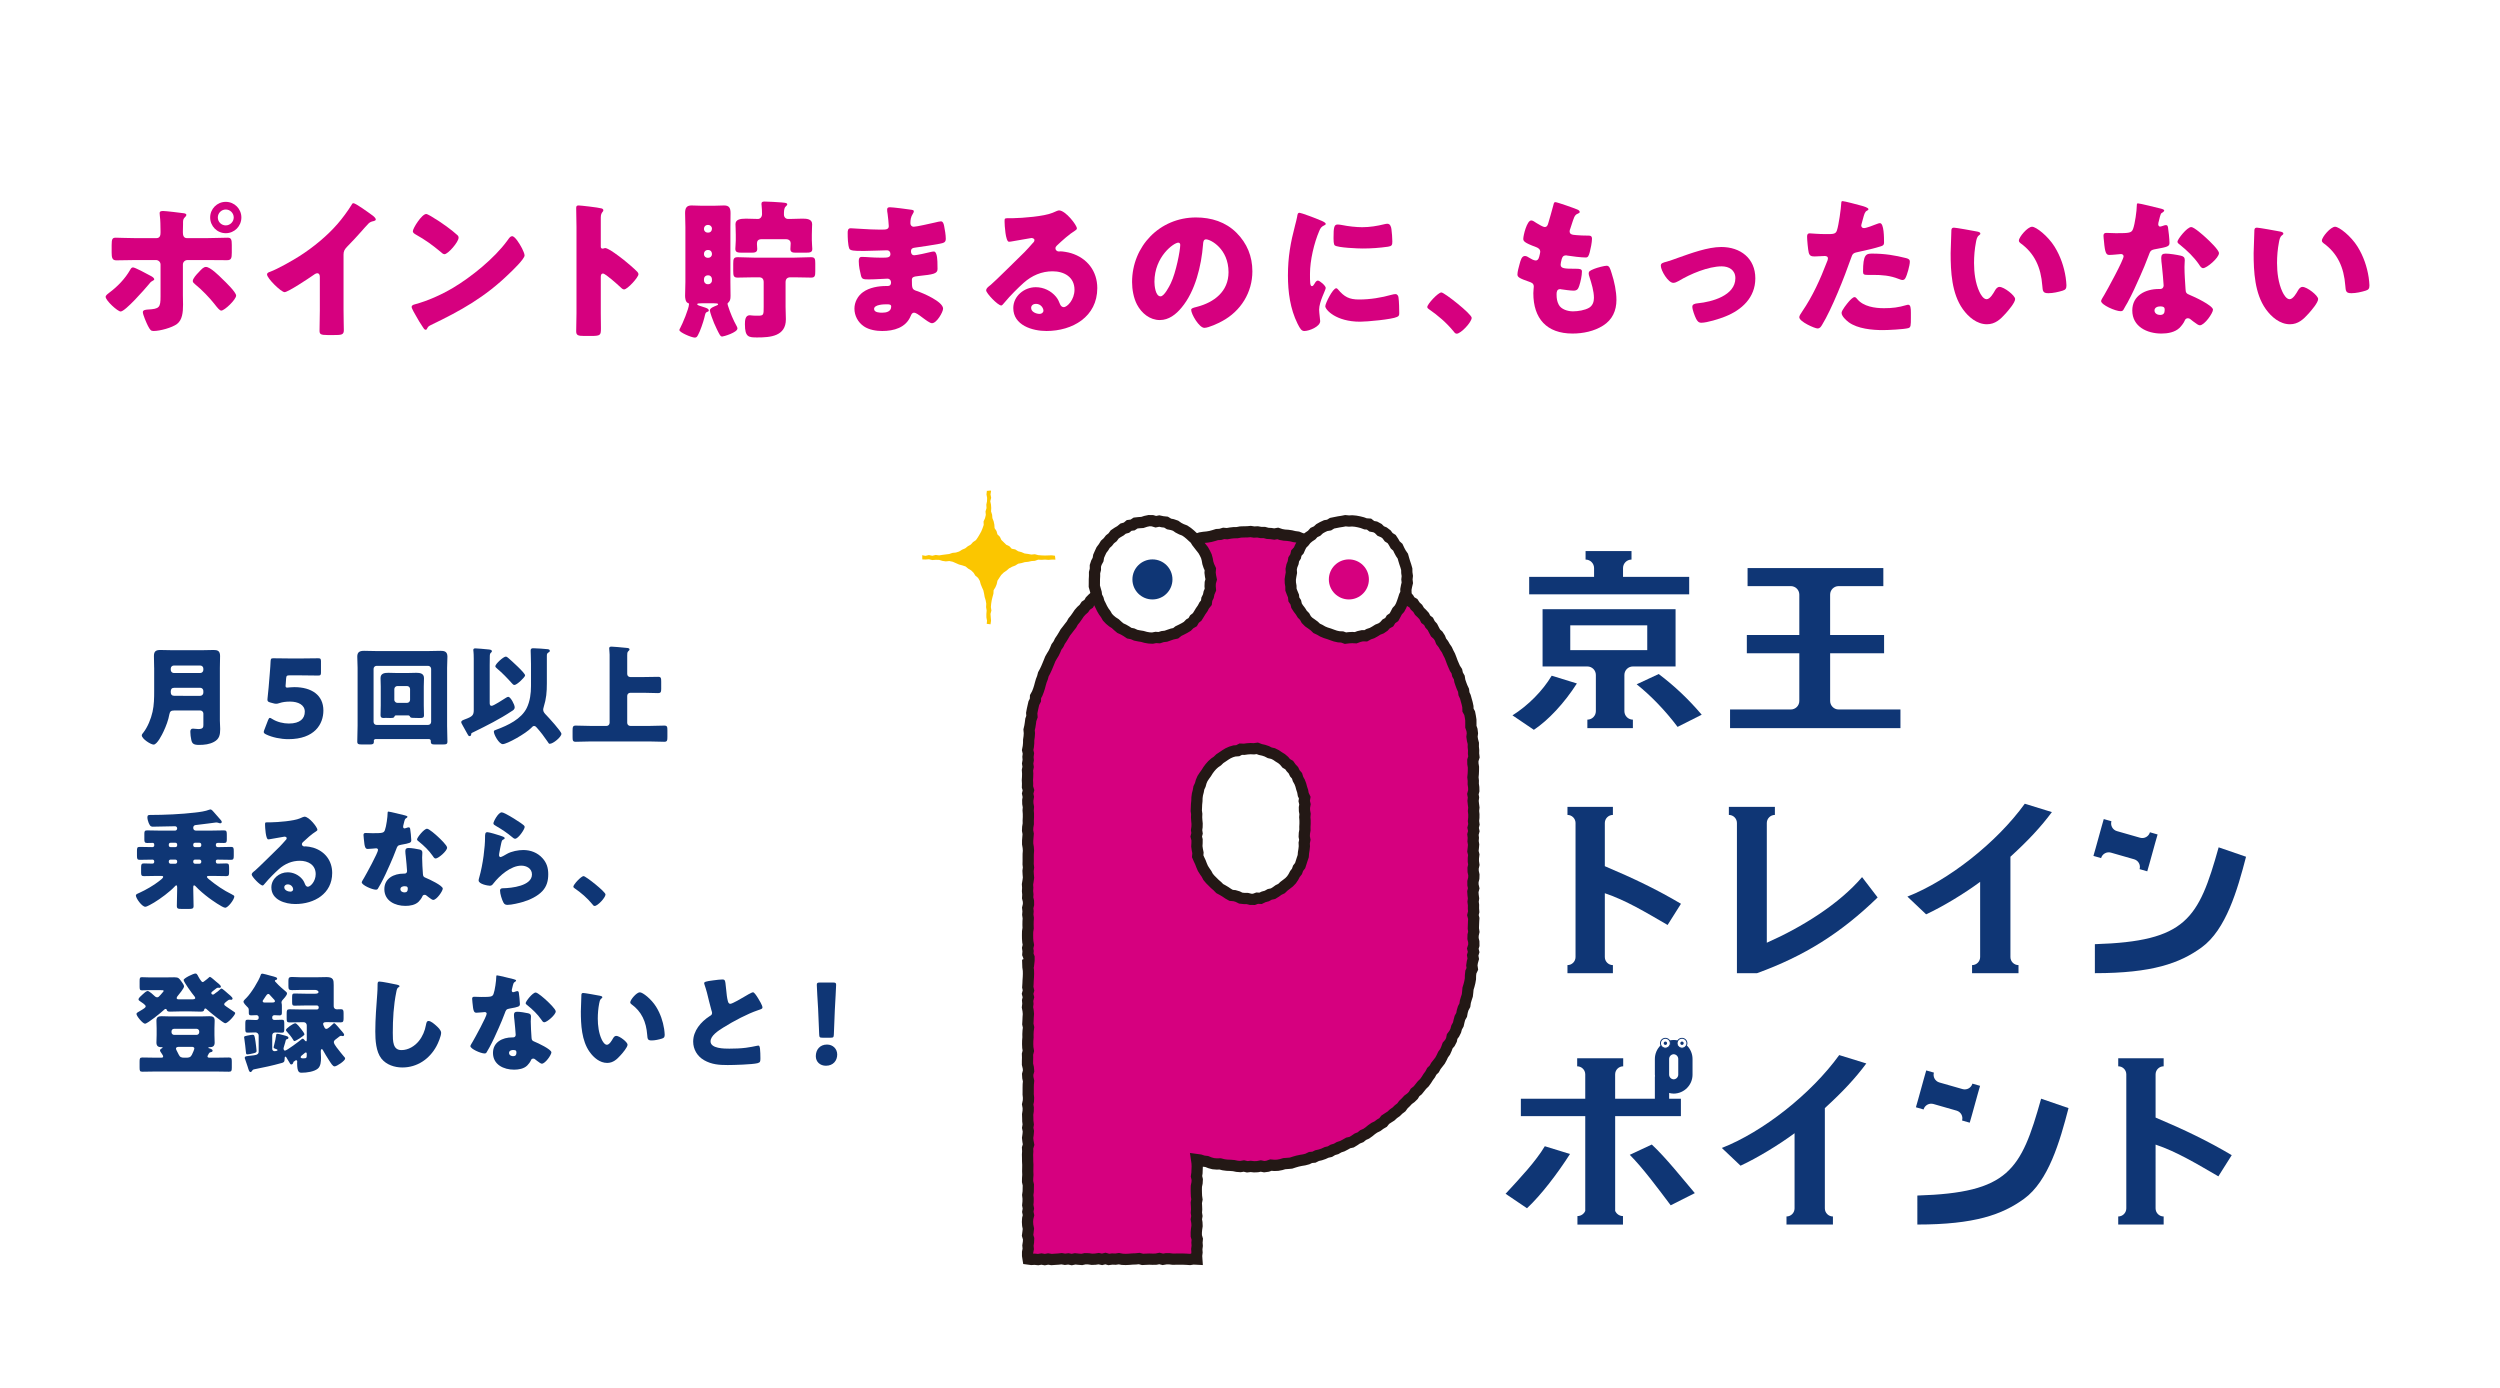 <?xml version="1.0" encoding="utf-8"?>
<!-- Generator: Adobe Illustrator 28.0.0, SVG Export Plug-In . SVG Version: 6.00 Build 0)  -->
<svg version="1.1" id="レイヤー_1" xmlns="http://www.w3.org/2000/svg" xmlns:xlink="http://www.w3.org/1999/xlink" x="0px"
	 y="0px" width="2000px" height="1110px" viewBox="0 0 2000 1110" style="enable-background:new 0 0 2000 1110;"
	 xml:space="preserve">
<style type="text/css">
	.st0{fill:#FFFFFF;}
	.st1{fill:#0F3675;}
	.st2{fill:none;stroke:#0F3675;stroke-width:0.76;stroke-miterlimit:10;}
	.st3{fill:#D6007F;}
	.st4{fill:none;stroke:#231815;stroke-width:8.998;stroke-miterlimit:10;}
	.st5{fill:#231815;}
	.st6{fill:#FBC600;}
</style>
<rect class="st0" width="2000" height="1110"/>
<g>
	<path class="st1" d="M123.31,534.15c0-3.13-0.17-6.26-0.17-9.38c0-3.65,1.56-4.78,5.04-4.78c3.04,0,6.08,0.17,9.12,0.17h24.68
		c2.95,0,6-0.17,8.95-0.17s5.13,0.61,5.13,4.78c0,3.13-0.17,6.34-0.17,9.47v42.23c0,2.26,0.26,4.43,0.26,6.69
		c0,4.61-0.61,8-4.95,10.34c-3.56,1.91-7.47,2.43-12.08,2.43c-4.43,0-5.47-1.22-6.08-4c-0.43-1.83-0.78-4.61-0.78-6.52
		c0-1.39,0.43-2.52,2.09-2.52c1.04,0,2.87,0.35,4.35,0.35c3.82,0,4-1.56,4-3.3v-9.12c0-1.3-1.13-2.43-2.43-2.43h-21.03
		c-2.35,0-3.3,0.7-3.74,3.04c-0.78,4.52-2.61,9.39-4.61,13.64c-1.13,2.43-5.13,10.6-7.99,10.6c-2.26,0-9.47-4.61-9.47-7.39
		c0-0.78,0.7-1.56,1.22-2.17c3.48-4.43,6.17-11.12,7.39-16.68c1.22-5.56,1.3-10.95,1.3-16.42V534.15z M136.61,535.98
		c0,1.3,1.13,2.43,2.43,2.43h21.2c1.3,0,2.43-1.13,2.43-2.43v-1.13c0-1.39-1.13-2.43-2.43-2.43h-21.2c-1.3,0-2.43,1.04-2.43,2.43
		V535.98z M160.24,556.66c1.3,0,2.43-1.13,2.43-2.43v-1.56c0-1.3-1.13-2.43-2.43-2.43h-20.86c-1.91,0-2.78,1.04-2.78,2.96v0.52
		c0,1.91,0.96,2.95,2.95,2.95H160.24z"/>
	<path class="st1" d="M235.42,549.71c13.82,0,23.29,6.34,23.29,18.68c0,10.95-7.04,22.94-28.07,22.94c-5.91,0-12.86-1.39-17.81-3.82
		c-1.22-0.61-1.83-1.13-1.83-1.91c0-0.43,0.17-0.96,0.43-1.65l3.04-7.91c0.52-1.22,0.87-1.74,1.48-1.74c0.35,0,0.87,0.26,1.65,0.78
		c4.08,2.61,9.21,3.74,13.47,3.74c9.04,0,12.77-4,12.77-9.47s-5.3-8.08-11.82-8.08c-3.39,0-6.17,0.43-8.26,1.13
		c-1.22,0.43-2.09,0.61-2.87,0.61s-1.56-0.17-2.78-0.52l-1.91-0.52c-1.74-0.52-2.26-0.96-2.26-2.26c0-0.26,0-0.69,0.09-1.13
		c0.35-2.96,0.61-5.47,0.87-8.69l0.96-11.64c0.26-3.39,0.52-6.17,0.61-9.12c0.09-2.09,0.43-2.52,2.17-2.52
		c1.13,0,10.69,0.17,15.29,0.17h5.47c4.61,0,14.6-0.17,15.21-0.17c1.82,0,2.17,0.52,2.17,2.52v8.78c0,2-0.35,2.52-2.17,2.52
		c-0.61,0-10.6-0.17-15.21-0.17h-7.65c-2.26,0-2.69,0.35-2.87,2.61l-0.26,3.82c-0.09,0.7-0.17,1.74-0.17,2
		c0,1.04,0.35,1.39,1.39,1.39C230.64,550.05,233.07,549.71,235.42,549.71z"/>
	<path class="st1" d="M300.51,591.24c-0.78,0-1.48,0.61-1.48,1.39c0,0.17,0.09,0.35,0.09,0.52c0,2.26-1.04,2.43-3.48,2.43h-5.82
		c-3.13,0-4-0.26-4-2.35c0-4.26,0.26-8.43,0.26-12.69v-46.23c0-2.95-0.26-6-0.26-9.04c0-3.74,2.09-4.61,5.47-4.61
		c2.95,0,5.91,0.17,8.95,0.17h43.28c2.95,0,5.91-0.17,8.86-0.17c2.78,0,5.56,0.35,5.56,4.61c0,2.95-0.26,6-0.26,9.04v46.23
		c0,4.26,0.26,8.43,0.26,12.69c0,2.09-0.87,2.35-3.82,2.35h-5.74c-2.78,0-3.74-0.17-3.74-2.52v-0.43c0-0.7-0.61-1.3-1.39-1.39
		H300.51z M298.86,577.51c0,1.39,1.04,2.43,2.43,2.43h41.19c1.3,0,2.43-1.04,2.43-2.43v-42.41c0-1.3-1.13-2.43-2.43-2.43h-41.19
		c-1.39,0-2.43,1.13-2.43,2.43V577.51z M317.11,572.3c-0.87,0-1.3,0.17-1.56,0.96c-0.35,1.04-1.3,1.13-3.39,1.13
		c-1.22,0-2.35-0.09-3.56-0.09c-0.52,0-1.04,0.09-1.56,0.09c-1.56,0-2.61-0.35-2.61-2.17c0-1.48,0.17-4.95,0.17-7.82v-15.21
		c0-2.69-0.17-4.95-0.17-6.69c0-3.82,3.13-4.26,6.26-4.26c2.35,0,4.69,0.17,7.13,0.17h7.99c2.43,0,4.78-0.17,7.21-0.17
		c2.95,0,6.17,0.43,6.17,4.26c0,1.3-0.17,3.82-0.17,6.69v15.21c0,3.13,0.17,6.34,0.17,7.82c0,2-1.13,2.17-3.13,2.17h-1.39
		c-1.22,0-2.43-0.09-3.65-0.09h-0.52c-2.17,0-2.26-0.61-2.52-1.04c-0.26-0.61-0.78-0.96-1.48-0.96H317.11z M315.46,559.87
		c0,1.48,1.39,2.43,2.43,2.43h7.73c1.39,0,2.43-1.13,2.43-2.43v-8.6c0-1.3-1.04-2.43-2.43-2.43h-7.73c-1.3,0-2.43,1.13-2.43,2.43
		V559.87z"/>
	<path class="st1" d="M378.99,526.59c0-4.87-0.35-5.82-0.35-6.6c0-1.04,0.78-1.3,1.65-1.3c1.13,0,8.17,0.61,9.65,0.78
		c1.91,0.17,3.56,0.26,3.56,1.48c0,0.61-0.35,0.87-0.87,1.3c-0.7,0.7-0.78,1.74-0.78,2.35c-0.09,2.08-0.09,5.3-0.09,7.47v29.81
		c0,1.56,0,2.78,1.65,2.78c1.39,0,9.47-5.21,11.21-6.34c0.78-0.52,1.48-0.87,2-0.87c1.82,0,5.13,6.26,5.13,8.34
		c0,1.74-1.22,2.43-2.52,3.22c-9.56,6.34-19.81,11.47-30.07,16.51c-0.78,0.35-2.17,0.96-2.17,1.39c0,1.04-0.26,2-1.3,2
		c-0.87,0-1.22-0.78-1.65-1.56c-0.78-1.39-2-3.56-3.82-6.86c-1.13-2-1.22-2.26-1.22-2.87c0-1.04,1.13-1.48,3.22-2.26
		c5.82-2.17,6.78-3.3,6.78-7.39V526.59z M424.78,530.85c0-3.82-0.26-9.47-0.26-10.43c0-1.48,0.78-1.83,2.09-1.83
		c1.48,0,10.51,0.52,11.73,0.78c0.78,0.17,1.48,0.35,1.48,1.3c0,0.7-0.43,0.96-1.04,1.3c-1.22,0.7-1.3,1.48-1.3,2.78v21.9
		c0,7.04-0.43,12.17-2.52,18.94c-0.26,0.87-0.43,1.65-0.43,2.26c0,1.65,1.39,3.13,2.52,4.26c1.91,2,12.08,13.04,12.08,14.95
		c0,2.43-6.52,7.99-9.39,7.99c-0.61,0-0.96-0.61-1.74-1.83c-2.61-3.82-5.39-7.56-8.52-11.04c-0.61-0.69-1.22-1.39-2.26-1.39
		c-0.78,0-1.39,0.61-1.91,1.22c-4.69,4.95-19.81,13.3-23.11,13.3c-2.95,0-7.13-7.56-7.13-9.99c0-0.96,0.7-1.13,2.43-1.74
		c8.86-3.3,19.55-8.34,23.9-17.21c2.61-5.39,3.39-11.56,3.39-17.55V530.85z M404.62,525.29c0.7,0,1.39,0.52,2.26,1.3
		c2,1.74,13.21,11.73,13.21,13.73c0,1.3-6.52,7.65-8.52,7.65c-0.87,0-1.39-0.61-2-1.3c-3.91-4.34-7.47-8.08-12.08-11.99
		c-0.78-0.7-1.22-1.04-1.22-1.74C396.28,531.2,402.71,525.29,404.62,525.29z"/>
	<path class="st1" d="M487.7,523.9c0-1.39-0.35-4.52-0.35-5.3c0-1.13,0.96-1.3,1.91-1.3c0.96,0,8.34,0.61,12.34,1.04
		c0.7,0.09,2,0.17,2,1.22c0,0.61-0.43,0.87-0.96,1.39c-0.87,0.87-0.87,1.91-0.87,3.22v15.03c0,1.39,1.04,2.43,2.43,2.43h11.12
		c3.74,0,7.47-0.17,11.21-0.17c2.26,0,2.43,0.96,2.43,3.91v5.82c0,2.43-0.43,3.3-2.43,3.3c-3.74,0-7.47-0.26-11.21-0.26h-11.12
		c-1.39,0-2.43,1.13-2.43,2.43v21.64c0,1.3,1.04,2.43,2.43,2.43h15.56c3.82,0,7.73-0.26,11.64-0.26c2.35,0,2.52,0.96,2.52,3.91v5.04
		c0,2.96-0.17,4-2.52,4c-3.91,0-7.73-0.26-11.64-0.26h-47.45c-3.91,0-7.82,0.26-11.73,0.26c-2.35,0-2.52-1.04-2.52-4v-4.87
		c0-3.04,0.26-4.08,2.52-4.08c3.91,0,7.82,0.26,11.73,0.26h12.95c1.39,0,2.35-1.04,2.43-2.43V523.9z"/>
	<path class="st1" d="M154.59,662.39c0,1.22,0.87,2.08,2.09,2.08h12.34c3.39,0,6.78-0.17,10.17-0.17c2.09,0,2.26,0.87,2.26,3.56
		v3.48c0,2.17-0.17,3.04-2.26,3.04c-1.56,0-3.04-0.09-4.61-0.09c-1.3,0-1.91,0.35-1.91,1.65c0,1.04,0.43,1.74,1.56,1.74h1.74
		c2.95,0,6-0.17,8.95-0.17c1.91,0,2.09,0.96,2.09,3.3v3.65c0,2.43-0.17,3.39-2.09,3.39c-3.65,0-7.39-0.17-11.04-0.17
		c-0.61,0-1.22,0.52-1.22,1.13c0,1.13,0.17,2.08,1.48,2.08c2.26,0,4.52-0.17,6.87-0.17c2.09,0,2.26,0.87,2.26,3.56v3.48
		c0,2.17-0.17,3.13-2.17,3.13c-3.48,0-6.87-0.17-10.25-0.17h-3.65c-0.7,0-1.65,0-1.65,0.78c0,0.43,0.7,1.22,1.48,1.82
		c5.82,4.78,11.9,8.95,18.16,11.99c1.83,0.96,2.26,1.22,2.26,1.91c0,2.26-4.95,8.95-7.3,8.95c-2.09,0-11.04-6.34-13.12-7.91
		c-3.48-2.61-7.73-6.17-10.69-9.38c-0.26-0.26-0.61-0.61-1.04-0.61c-0.7,0-0.7,0.96-0.7,1.65v1.3c0,4.52,0.26,9.04,0.26,13.56
		c0,2.09-0.96,2.35-3.65,2.35h-5.74c-3.04,0-4-0.17-4-2.43c0-4.52,0.26-8.95,0.26-13.47v-1.39c0-1.13-0.17-1.56-0.7-1.56
		c-0.43,0-0.87,0.52-1.13,0.78c-3.82,4.17-11.64,9.99-16.6,12.95c-1.39,0.78-5.65,3.39-7.04,3.39c-2.69,0-7.56-6.78-7.56-9.04
		c0-1.04,1.39-1.48,3.13-2.26c4.78-2.17,11.12-5.82,15.21-9.04c1.22-0.96,3.48-2.52,3.48-3.56c0-0.7-0.61-0.78-1.56-0.78h-3.65
		c-3.39,0-6.78,0.17-10.17,0.17c-1.82,0-2.26-0.61-2.26-2.61v-4.34c0-2.43,0.26-3.22,2.26-3.22c2.17,0,4.35,0.17,6.6,0.17
		c1.13,0,1.65-0.43,1.65-1.65c0-0.87-0.43-1.56-1.39-1.56c-3.48,0-6.87,0.17-10.34,0.17c-1.91,0-2.09-0.96-2.09-3.39v-3.65
		c0-2.52,0.17-3.3,2.17-3.3c3.39,0,6.78,0.17,10.17,0.17c0.87,0,1.48-0.52,1.48-1.3v-0.61c0-1.04-0.52-1.48-1.22-1.48
		c-1.48,0-2.95,0.09-4.43,0.09c-1.82,0-2.26-0.69-2.26-2.69v-4.87c0-1.91,0.43-2.52,2.26-2.52c3.39,0,6.78,0.17,10.17,0.17h12.17
		c0.96,0,1.65-0.78,1.65-1.74c0-1.04-0.7-1.74-1.74-1.74c-5.82,0-11.73,0.35-17.55,0.35c-1.22,0-2.26,0-3.48-2.96
		c-0.52-1.3-1.04-3.13-1.04-4.52c0-1.83,0.87-1.91,2.43-1.91c11.04,0,24.85-0.61,35.72-1.91c3.74-0.43,7.99-0.96,11.56-2.35
		c0.26-0.09,0.52-0.17,0.78-0.17c0.87,0,2.09,1.48,2.61,2.09c1.91,2.08,3.74,4.26,5.56,6.34c0.43,0.43,0.87,1.13,0.87,1.65
		c0,0.43-0.61,1.04-1.3,1.04c-0.61,0-1.3-0.35-1.82-0.52c-0.43-0.09-0.96-0.17-1.39-0.17c-0.17,0-12.95,1.74-15.82,2
		c-1.39,0.09-2.35,0.43-2.52,2V662.39z M136.43,674.21c-0.78,0-1.39,0.61-1.39,1.39v0.7c0,0.78,0.61,1.39,1.39,1.39h3.91
		c0.78,0,1.39-0.61,1.39-1.39v-0.7c0-0.78-0.52-1.39-1.39-1.39H136.43z M136.43,687.68c-0.78,0-1.39,0.61-1.39,1.39v0.52
		c0,0.7,0.61,1.39,1.39,1.39h3.91c0.78,0,1.39-0.69,1.39-1.39v-0.52c0-0.78-0.52-1.3-1.39-1.39H136.43z M155.98,674.21
		c-0.78,0-1.39,0.61-1.39,1.39v0.7c0,0.78,0.61,1.39,1.39,1.39h3.65c0.78,0,1.39-0.61,1.39-1.39v-0.7c0-0.78-0.61-1.39-1.39-1.39
		H155.98z M155.98,687.68c-0.78,0-1.39,0.61-1.39,1.39v0.52c0,0.7,0.61,1.39,1.39,1.39h3.65c0.78,0,1.39-0.69,1.39-1.39v-0.52
		c0-0.78-0.61-1.3-1.39-1.39H155.98z"/>
	<path class="st1" d="M253.93,663.78c0,0.52-0.52,0.96-0.96,1.22c-3.65,2.26-7.56,5.82-10.69,8.78c-0.43,0.43-0.78,0.96-0.78,1.56
		c0,1.04,0.96,1.83,2,1.83c0.26,0,0.61-0.09,0.96-0.09c1.3,0,4.35,0.52,6.08,1.04c9.39,2.87,15.21,10.43,15.21,20.25
		c0,16.6-14.34,24.85-29.46,24.85c-8.17,0-19.2-3.3-19.2-13.3c0-6.95,6.34-12.08,13.03-12.08c4.52,0,8.86,2.09,11.73,5.56
		c1.3,1.65,1.56,2.52,2.35,4.34c0.35,0.87,1.13,1.65,2.09,1.65c2.09,0,6.26-4.34,6.26-10.08c0-7.39-6-10.69-12.69-10.69
		c-6.34,0-11.99,2.43-16.77,6.69c-3.13,2.78-8.08,7.73-10.69,10.95c-1.22,1.56-1.91,2.17-2.26,2.17c-2,0-8.78-7.12-8.78-8.78
		c0-1.04,0.87-1.83,2.69-3.22c2.17-1.74,16.6-16.08,19.64-19.03c1.65-1.65,2.95-3.22,4.43-4.87c0.61-0.61,1.22-1.13,1.22-2
		c0-1.04-1.39-1.22-1.74-1.22c-0.26,0-9.73,1.74-11.99,2.09c-0.35,0.09-0.69,0.09-1.04,0.09c-2,0-2.52-9.82-2.52-11.47v-0.87
		c0-1.3,0.26-1.3,2.78-1.3h2c5.65-0.09,18.08-1.04,23.03-3.13c2.17-0.96,3.13-1.39,3.74-1.39
		C247.32,653.35,253.93,661.87,253.93,663.78z M230.2,707.49c-1.39,0-2.78,0.78-2.78,2.35c0,2.35,2.95,3.48,4.95,3.48
		c1.13,0,2.17-0.78,2.17-1.91C234.55,710.19,233.24,707.49,230.2,707.49z"/>
	<path class="st1" d="M323.97,652.31c1.04,0.26,2,0.61,2,1.13c0,0.43-0.61,0.87-1.65,1.56c-0.52,0.35-1.22,3.39-1.56,4.87
		c-0.09,0.35-0.17,0.52-0.17,0.7c0,0.26-0.09,0.61-0.09,0.96c0,0.52,0.43,1.22,1.04,1.22c0.43,0,1.39-0.35,1.91-0.52
		s0.96-0.35,1.48-0.35c0.78,0,1.04,0.43,1.22,1.3c0.26,1.39,0.87,6.95,0.87,9.04c0,2-1.22,2.35-7.99,3.56
		c-3.04,0.52-3.13,1.13-4.17,3.91c-1.48,4-3.13,7.91-4.87,11.82c-2.26,5.13-4.61,10.34-7.3,15.29c-0.7,1.22-1.56,2.61-2.09,3.65
		c-0.43,0.87-0.78,1.3-1.91,1.3c-2.95,0-11.3-3.65-11.3-5.91c0-0.52,1.22-2.52,1.83-3.48c1.74-2.95,11.21-20.25,11.21-22.42
		c0-0.87-0.78-1.3-1.48-1.3c-0.52,0-2.26,0.17-2.87,0.26c-0.96,0.09-2.78,0.26-3.82,0.26c-1.82,0-2.61-0.78-3.21-8.17
		c-0.09-0.7-0.26-2.26-0.26-3.04c0-1.22,0.69-1.56,1.74-1.56c1.48,0,3.56,0.17,5.47,0.17c7.91,0,9.04-0.17,9.91-2.43
		c1.13-2.95,2.17-10.78,2.17-13.47c0-0.7,0-1.39,0.61-1.39C311.81,649.27,322.24,651.88,323.97,652.31z M335.62,679.6
		c1.48,0.35,2.26,0.96,2.26,2.52c0,0.87-0.17,2.43-0.17,4c0,4.35,0.35,8.6,0.61,12.86c0.09,2.09,0.52,2.61,2.52,3.39
		c2.43,0.96,13.38,6.08,13.38,8.52c0,1.91-4.87,9.04-7.65,9.04c-0.7,0-1.91-0.78-3.82-2.26c-0.52-0.43-1.04-0.87-1.65-1.3
		c-0.43-0.35-0.78-0.52-1.39-0.52c-1.39,0-1.74,1.04-1.91,1.48c-0.61,1.39-1.91,3.04-2.95,4.08c-2.69,2.61-6.87,3.3-10.51,3.3
		c-8.26,0-16.86-4-16.86-13.38c0-8.69,7.65-12.43,15.38-12.43h0.7c1.39,0,2.09-0.87,2.09-2.09c0-1.48-0.78-9.21-1.04-11.82
		c-0.17-1.3-0.35-2.78-0.35-4.08c0-1.82,0.69-2.52,2.61-2.52C329.1,678.38,333.36,679.08,335.62,679.6z M320.32,711.32
		c0,1.74,1.74,2.61,3.22,2.61c2,0,2.69-1.04,2.69-2.87c0-1.13-0.09-2.09-2.61-2.09C322.15,708.97,320.32,709.58,320.32,711.32z
		 M350.22,669.26c2,1.83,7.47,7.04,7.47,8.86c0,2.69-7.04,8.69-9.21,8.69c-1.04,0-1.82-1.3-2.43-2.26
		c-2.95-4.26-6.78-7.91-10.86-11.21c-0.7-0.52-1.56-1.13-1.56-1.83c0-1.39,5.56-8.52,7.99-8.52
		C343.27,663,348.83,667.95,350.22,669.26z"/>
	<path class="st1" d="M399.84,668.39c2.09,0.7,3.91,1.22,3.91,2.17c0,0.52-0.61,0.87-1.04,1.04c-1.13,0.52-1.22,0.96-1.74,3.04
		c-0.61,2.43-0.96,4.95-1.48,7.47c-0.09,0.61-0.26,1.3-0.26,2c0,0.78,0.43,1.56,1.22,1.56c0.78,0,4.34-2.08,5.21-2.61
		c3.56-2,8.95-3.04,12.95-3.04c5.91,0,11.38,2.09,15.38,6.52c3.39,3.74,4.61,7.82,4.61,12.86c0,5.13-1.13,9.65-4.69,13.47
		c-3.91,4.17-9.91,6.95-15.29,8.6c-3.13,0.96-9.39,2.43-12.51,2.43c-1.56,0-2.52-0.35-3.3-1.74c-1.3-2.35-2.78-7.21-2.78-9.65
		c0-1.65,1.22-1.91,2.35-1.91c6.78-0.09,23.2-1.83,23.2-11.04c0-4.78-4.34-7.04-8.52-7.04c-8.34,0-17.38,7.91-22.25,14.17
		c-0.78,1.04-1.48,1.91-2.87,1.91c-1.39,0-9.04-1.22-9.04-4.26c0-0.61,0.17-1.3,0.35-1.83c3.3-11.38,4.78-25.46,4.78-32.07
		c0-3.21,0-4.69,1.91-4.69C391.41,665.78,398.11,667.78,399.84,668.39z M401.41,649.88c0.61,0,1.82,0.52,3.04,1.13
		c3.91,2,9.73,5.65,12.17,7.39c1.82,1.3,3.13,2.17,3.13,3.13c0,1.91-5.13,9.47-7.65,9.47c-0.87,0-1.65-0.7-2.26-1.22
		c-4-3.39-8.43-6.34-12.95-8.95c-1.3-0.78-2.17-1.22-2.17-2.17C394.72,657.35,398.54,649.88,401.41,649.88z"/>
	<path class="st1" d="M484.4,715.57c0,2.52-6.26,9.21-8.69,9.21c-0.87,0-1.48-0.87-1.91-1.48c-4.08-4.95-8.95-9.12-14.25-12.77
		c-0.43-0.26-0.87-0.7-0.87-1.22c0-1.65,6.26-8.43,8.17-8.43C468.59,700.89,484.4,713.4,484.4,715.57z"/>
	<path class="st1" d="M177.27,790.81c0.61,0,4.34,3.39,5.04,4c0.87,0.7,3.74,2.96,3.74,4c0,0.61-0.52,1.04-1.13,1.04
		c-0.09,0-0.35,0-0.52-0.09h-0.69c-0.52,0-0.87,0.17-1.3,0.52c-0.35,0.26-0.7,0.61-1.04,0.78c-1.22,0.96-2,1.56-2,2.35
		s0.61,1.04,1.91,2c1.22,0.87,4.78,3.3,6,4.08c0.43,0.26,0.87,0.52,0.87,1.04c0,1.48-5.82,8.08-7.99,8.08
		c-1.39,0-12.86-9.38-14.51-10.95c-0.35-0.35-0.87-0.87-1.39-0.87s-0.78,0.43-0.87,0.87c-0.26,0.78-0.26,1.65-2.61,1.65
		c-2.52,0-5.04-0.17-7.47-0.17h-9.82c-2.52,0-5.04,0.17-7.56,0.17c-2.17,0-2.26-0.7-2.61-1.65c-0.17-0.35-0.43-0.52-0.78-0.52
		c-0.61,0-1.04,0.43-1.48,0.87c-1.91,1.83-13.04,10.95-15.03,10.95c-1.82,0-6.86-6.08-6.86-7.82c0-0.87,1.13-1.39,3.39-2.69
		c2.95-1.74,4-2.52,4-3.39c0-1.22-3.39-3.3-4.43-4c-0.87-0.61-1.3-0.87-1.3-1.56c0-1.13,1.65-2.52,3.39-4.08
		c0.87-0.78,2.69-2.61,4-2.61c1.13,0,4.87,3.39,5.82,4.34c0.52,0.43,0.96,0.7,1.65,0.7c1.04,0,1.56-0.61,2.87-2.09l1.56-1.83
		c0.26-0.26,0.78-0.78,0.78-1.22c0-0.61-0.61-0.61-3.04-0.61h-8.26c-2.09,0-4.26,0.17-6.17,0.17c-1.56,0-1.74-0.87-1.74-2.96v-4.52
		c0-2.09,0.17-3.04,1.65-3.04c1.82,0,4,0.17,6.26,0.17h13.12c2.26,0,4.52-0.09,6.69-0.09c3.48,0,3.82,0.78,6,3.74
		c0.61,0.87,1.83,2.43,1.83,3.56c0,1.56-4.17,6.52-5.3,7.91c-0.26,0.35-0.61,0.96-0.61,1.39c0,0.96,0.87,1.04,2.09,1.04h9.91
		c1.56,0,2.87-0.09,2.87-1.13c0-0.43-0.52-1.13-0.87-1.56c-1.39-1.56-8.43-11.3-8.43-12.77s7.91-5.21,9.39-5.21
		c1.04,0,1.39,0.7,1.82,1.39c0.52,1.04,2.87,5.47,4,5.47c0.7,0,1.13-0.61,2.26-1.39c0.78-0.61,1.65-1.22,2.35-1.91
		c0.35-0.35,0.87-0.87,1.3-0.87c0.61,0,4.08,3.13,4.78,3.74c0.87,0.7,3.91,2.95,3.91,4c0,0.7-0.52,1.04-1.13,1.04
		c-0.17,0-0.35,0-0.43-0.09h-0.7c-0.61,0-0.87,0.09-1.39,0.52c-0.78,0.61-1.39,1.13-1.91,1.48c-1.65,1.3-2.09,1.56-2.09,2.26
		s0.61,1.22,1.3,1.22c0.69,0,1.13-0.52,2.17-1.3c1.04-0.7,2.61-1.82,3.48-2.78C176.32,791.33,176.84,790.81,177.27,790.81z
		 M165.98,845.12c0,0.96,1.04,1.04,1.91,1.04h3.91c3.82,0,7.56-0.17,11.38-0.17c2.09,0,2.26,0.96,2.26,3.3v4.69
		c0,2.52-0.17,3.39-2.26,3.39c-3.82,0-7.65-0.17-11.38-0.17h-46.49c-3.74,0-7.56,0.17-11.38,0.17c-2.09,0-2.26-0.78-2.26-3.39v-4.69
		c0-2.43,0.17-3.3,2.26-3.3c3.82,0,7.56,0.17,11.38,0.17h3.22c1.22,0,2,0,2-1.13c0-0.52-1.04-1.91-1.39-2.52
		c-0.35-0.52-1.13-1.56-1.13-2.17c0-0.7,0.61-1.22,1.13-1.48c0.52-0.35,0.96-0.52,0.96-0.78c0-0.35-0.52-0.35-0.78-0.35h-0.43
		c-2.43,0-3.74-1.04-3.74-3.65c0-1.91,0.17-3.91,0.17-6.08v-5.3c0-2.17-0.17-4.26-0.17-6.17c0-2.78,1.48-3.56,4.08-3.56
		c2.35,0,4.78,0.17,7.13,0.17h24.16c2.35,0,4.69-0.17,7.04-0.17c2.61,0,4.17,0.61,4.17,3.56c0,1.91-0.17,4-0.17,6.17v5.3
		c0,2.17,0.17,4.17,0.17,6.08c0,2.61-1.3,3.65-3.74,3.65h-0.43c-0.26,0-0.87,0.09-0.87,0.43c0,0.35,0.35,0.43,0.61,0.43
		c0.09,0,2.78,0.7,2.78,1.91c0,0.96-0.87,1.13-1.22,1.13c-0.87,0.26-1.22,0.35-1.74,1.13C166.67,843.73,165.98,844.6,165.98,845.12z
		 M137.21,825.83c0,1.13,0.96,2.08,2.09,2.08h17.99c1.13,0,2.09-0.96,2.09-2.08v-0.7c0-1.13-0.96-2.09-2.09-2.09H139.3
		c-1.22,0-2.09,0.87-2.09,2.09V825.83z M148.95,846.16c2.09,0,3.48-0.26,4.52-2.26c0.43-0.87,2-4.26,2-5.04
		c0-1.22-1.22-1.39-2.09-1.39h-9.73c-0.96,0-2.87,0-2.87,1.39c0,0.7,0.87,2.17,1.56,3.56c0.17,0.43,0.43,0.87,0.61,1.22
		c0.96,2.08,2.17,2.52,4.43,2.52H148.95z"/>
	<path class="st1" d="M267.4,818.53c0.7,0,4.95,5.13,5.65,6c0.09,0.09,0.17,0.26,0.35,0.35c0.69,0.87,1.91,2.17,1.91,2.87
		c0,0.78-0.52,1.13-1.04,1.13c-0.17,0-0.43-0.09-0.61-0.09c-0.26-0.09-0.52-0.17-0.78-0.17c-0.52,0-0.87,0.26-1.3,0.52
		c-0.78,0.61-1.48,1.13-2,1.56c-1.65,1.22-2.52,1.91-2.52,2.95c0,1.22,1.3,2.96,2.35,4.43c0.26,0.26,0.52,0.61,0.7,0.87
		c1.56,2.09,3.22,4.08,4.87,6.08c0.43,0.43,1.13,1.13,1.13,1.83c0,1.74-6.69,6.26-8.43,6.26c-1.48,0-2.78-2.35-4.61-5.13
		c-1.22-1.91-3.74-5.91-4.69-7.82c-0.26-0.43-0.52-0.87-0.96-0.87c-0.78,0-0.78,1.39-0.78,1.83c0,1.65,0.17,3.3,0.17,4.95
		c0,2.96-0.17,6.78-2.52,8.78c-2.95,2.52-9.04,3.3-12.77,3.3c-2,0-3.82,0-3.82-7.73c0-0.43,0.09-0.96,0.09-1.22
		c0-0.78-0.52-1.04-0.87-1.04s-0.61,0.17-0.78,0.35s-0.43,0.35-0.61,0.43c-0.78,0.43-0.78,0.52-0.87,0.96
		c-0.17,0.78-0.7,1.65-1.56,1.65c-0.78,0-1.04-0.52-1.74-1.83c-0.26-0.35-0.52-0.78-0.78-1.3c-0.26-0.43-0.87-1.39-1.04-1.74
		c-0.26-0.43-0.69-1.39-1.22-1.39c-0.61,0-0.61,1.04-0.61,1.74c0,2.69-0.87,2.95-2.52,3.39c-7.13,2-14.34,3.56-21.55,4.95
		c-1.48,0.26-1.48,0.61-2.35,1.74c-0.26,0.35-0.43,0.52-0.87,0.52c-1.04,0-1.39-1.3-2.35-4.43c-0.52-1.48-1.04-3.3-1.91-5.65
		c-0.17-0.35-0.35-0.87-0.35-1.3c0-1.39,1.3-1.3,5.56-1.83c2.17-0.26,5.56-0.26,5.56-2.95v-13.12c0-1.39-1.22-2.43-2.52-2.43
		c-2.17,0-4.26,0.17-6.34,0.17c-1.65,0-1.83-0.7-1.83-3.04v-4.08c0-2.43,0.17-3.21,1.83-3.21c2.26,0,4.52,0.26,6.78,0.26
		c1.48,0,2.09-0.87,2.09-1.65v-0.61c0-0.96-0.78-1.65-1.74-1.65c-1.39,0-2.87,0.17-4.34,0.17c-1.74,0-1.83-0.87-1.83-2.35v-1.3
		c0-1.65-0.09-2.17-1.39-3.3c-0.87-0.87-2.87-2.87-2.87-4.08c0-0.78,1.74-2.35,2.35-2.95c3.74-3.74,9.73-13.3,11.47-18.34
		c0.17-0.61,0.35-1.04,1.48-1.04c0.7,0,4.78,1.22,5.82,1.48c5.13,1.3,5.82,1.56,5.82,2.61c0,0.7-0.69,0.87-1.22,0.96
		c-0.35,0.17-0.61,0.35-0.61,0.7s0.26,0.61,1.04,1.39c2.09,2.35,5.04,4.95,7.47,6.95c0.61,0.52,1.22,0.96,1.22,1.82
		c0,1.39-2.78,4.35-3.74,5.39c-0.43,0.52-0.7,1.13-0.7,1.74c0,0.35,0.09,0.52,0.17,0.96c0.09,0.35,0.17,0.87,0.17,1.83v5.39
		c0,1.39-0.26,2.17-1.82,2.17c-1.39,0-2.78-0.17-4.17-0.17c-0.87,0-1.74,0.61-1.74,1.56v0.78c0,0.87,0.78,1.48,1.82,1.48
		c2,0,4-0.17,6-0.17c1.65,0,1.82,0.69,1.82,3.48v3.48c0,2.61-0.17,3.39-1.82,3.39c-1.82,0-3.65-0.17-5.39-0.17
		c-1.48,0-2.43,0.87-2.43,2.35v10.78c0,1.13,0.87,1.83,1.91,1.83c0.09,0,2.35-0.09,2.35-0.87c0-0.52-0.87-0.78-2.17-1.22
		c-0.7-0.26-0.96-0.43-0.96-1.04c0-0.43,0.35-1.48,0.43-1.91c0.61-2.35,1.39-5.74,1.65-8.08c0.09-0.61,0.35-0.78,0.96-0.78
		c0.96,0,4.26,0.96,5.3,1.22c2.26,0.61,3.48,0.96,3.48,1.91c0,0.7-0.43,1.04-1.04,1.13c-0.96,0.17-1.04,0.61-1.48,2.52
		c-0.26,0.96-0.61,2.26-1.22,4.08c-0.09,0.26-0.17,0.69-0.17,0.96c0,0.61,0.43,1.65,1.13,1.65c1.48,0,11.73-7.73,13.3-9.12
		c0.26-0.26,0.52-0.43,0.87-0.43c0.7,0,1.39,0.96,1.82,1.48c0.17,0.26,0.52,0.61,0.96,0.61c0.52,0,0.52-0.69,0.52-2.17v-10.6
		c0-1.39-1.04-2.52-2.35-2.52h-2.09c-3.13,0-6.26,0.17-9.38,0.17c-2.09,0-2.26-0.87-2.26-3.13v-3.91c0-2.52,0.17-3.48,2.26-3.48
		c3.13,0,6.26,0.17,9.38,0.17h12.6c0.7,0,1.39-0.61,1.39-1.39v-0.43c0-0.78-0.69-1.39-1.39-1.39h-8.86c-3.04,0-6.08,0.17-9.12,0.17
		c-1.74,0-1.91-0.78-1.91-3.04v-3.74c0-2.17,0.17-2.96,1.82-2.96c3.13,0,6.17,0.17,9.21,0.17h7.39c0.87,0,2.69-0.09,2.69-1.3
		c0-1.22-1.74-1.74-2.69-1.74h-11.04c-2.52,0-5.04,0.17-7.47,0.17c-2.61,0-2.87-0.78-2.87-3.48v-3.91c0-2.17,0.35-3.13,2.61-3.13
		c2.61,0,5.13,0.26,7.73,0.26h11.21c2.95,0,5.91-0.17,8.86-0.17c5.65,0,5.82,2.35,5.82,6.43v16.94c0,1.39,1.04,2.43,2.43,2.43
		c1.04,0,2.09-0.09,3.22-0.09c2.09,0,2.26,0.96,2.26,3.48v3.74c0,2.43-0.26,3.3-2.35,3.3c-3.13,0-6.17-0.17-9.3-0.17h-2.35
		c-0.96,0-2.35,0.09-2.35,1.39c0,0.78,0.52,1.65,0.87,2.43c0.35,0.78,0.69,1.56,1.74,1.56c1.22,0,4.08-2.78,4.95-3.65
		C266.44,819.13,266.96,818.53,267.4,818.53z M204.39,833.21c0.17,1.22,0.87,6.52,0.87,7.56c0,1.3-1.22,1.56-2.69,1.91
		c-1.13,0.26-3.65,0.87-4.69,0.87c-0.96,0-1.04-0.7-1.13-1.74c-0.43-3.65-0.7-7.3-1.3-10.95c-0.09-0.26-0.17-0.78-0.17-1.04
		c0-0.87,0.87-0.96,2.43-1.3c0.7-0.17,3.65-0.7,4.26-0.7C203.61,827.82,203.7,828.61,204.39,833.21z M217.6,802.02
		c1.13,0,2.35-0.09,2.35-1.04c0-0.7-0.7-1.48-1.22-1.91c-0.78-0.78-2-2.17-2.78-3.04c-0.35-0.43-0.69-0.87-1.3-0.87
		c-0.96,0-1.56,1.13-2.09,1.83c-0.35,0.61-1.56,2.35-1.91,2.87c-0.26,0.35-0.52,0.61-0.52,1.04c0,1.13,1.13,1.13,1.91,1.13H217.6z
		 M236.2,818.61c1.22,0,3.91,3.56,4.69,4.61c0.61,0.78,2.69,3.39,2.69,4.26c0,1.04-7.04,5.39-7.99,5.39c-0.52,0-0.78-0.52-1.04-0.96
		c-1.22-2.26-3.48-4.87-5.21-6.78c-0.35-0.35-0.61-0.7-0.61-1.13C228.73,822.78,234.64,818.61,236.2,818.61z M243.67,842.51
		c-0.52,0.52-1.91,1.65-2.52,2.08c-0.35,0.26-0.61,0.7-0.61,1.13c0,0.96,1.3,0.96,2,0.96c2.87,0,2.87-0.26,2.87-3.65
		c0-0.43-0.09-1.04-0.7-1.04C244.28,841.99,244.02,842.16,243.67,842.51z"/>
	<path class="st1" d="M317.72,787.76c0.7,0.17,1.91,0.52,1.91,1.22c0,0.35-0.35,0.61-0.61,0.7c-1.39,0.78-1.56,1.83-2,4
		c-2.17,10.69-2.78,21.64-2.78,32.5c0,6.86,0,13.9,6.95,13.9c5.47,0,10.69-3.21,13.99-7.39c2.87-3.56,4.78-8.17,5.56-12.6
		c0.35-1.74,0.61-3.3,2.09-3.3c1.91,0,4.52,2.35,5.91,3.56c1.56,1.39,4.17,3.74,4.17,5.91c0,2.61-2.43,8.34-3.74,10.69
		c-5.56,10.25-15.38,17.03-27.29,17.03c-6.17,0-12.77-2.09-16.77-7.13c-4.35-5.56-4.87-14.77-4.87-21.72
		c0-9.99,0.87-20.68,1.56-30.07c0.17-1.82,0.26-4.78,0.26-6.78c0-1.91,0-3.04,1.48-3.04C305.55,785.24,314.94,787.16,317.72,787.76z
		"/>
	<path class="st1" d="M410.88,783.33c1.04,0.26,2,0.61,2,1.13c0,0.43-0.61,0.87-1.65,1.56c-0.52,0.35-1.22,3.39-1.56,4.87
		c-0.09,0.35-0.17,0.52-0.17,0.7c0,0.26-0.09,0.61-0.09,0.96c0,0.52,0.43,1.22,1.04,1.22c0.43,0,1.39-0.35,1.91-0.52
		s0.96-0.35,1.48-0.35c0.78,0,1.04,0.43,1.22,1.3c0.26,1.39,0.87,6.95,0.87,9.04c0,2-1.22,2.35-7.99,3.56
		c-3.04,0.52-3.13,1.13-4.17,3.91c-1.48,4-3.13,7.91-4.87,11.82c-2.26,5.13-4.61,10.34-7.3,15.29c-0.7,1.22-1.56,2.61-2.09,3.65
		c-0.43,0.87-0.78,1.3-1.91,1.3c-2.95,0-11.3-3.65-11.3-5.91c0-0.52,1.22-2.52,1.83-3.48c1.74-2.95,11.21-20.25,11.21-22.42
		c0-0.87-0.78-1.3-1.48-1.3c-0.52,0-2.26,0.17-2.87,0.26c-0.96,0.09-2.78,0.26-3.82,0.26c-1.82,0-2.61-0.78-3.21-8.17
		c-0.09-0.7-0.26-2.26-0.26-3.04c0-1.22,0.69-1.56,1.74-1.56c1.48,0,3.56,0.17,5.47,0.17c7.91,0,9.04-0.17,9.91-2.43
		c1.13-2.95,2.17-10.78,2.17-13.47c0-0.7,0-1.39,0.61-1.39C398.71,780.29,409.14,782.9,410.88,783.33z M422.52,810.62
		c1.48,0.35,2.26,0.96,2.26,2.52c0,0.87-0.17,2.43-0.17,4c0,4.35,0.35,8.6,0.61,12.86c0.09,2.09,0.52,2.61,2.52,3.39
		c2.43,0.96,13.38,6.08,13.38,8.52c0,1.91-4.87,9.04-7.65,9.04c-0.7,0-1.91-0.78-3.82-2.26c-0.52-0.43-1.04-0.87-1.65-1.3
		c-0.43-0.35-0.78-0.52-1.39-0.52c-1.39,0-1.74,1.04-1.91,1.48c-0.61,1.39-1.91,3.04-2.95,4.08c-2.69,2.61-6.87,3.3-10.51,3.3
		c-8.26,0-16.86-4-16.86-13.38c0-8.69,7.65-12.43,15.38-12.43h0.7c1.39,0,2.09-0.87,2.09-2.09c0-1.48-0.78-9.21-1.04-11.82
		c-0.17-1.3-0.35-2.78-0.35-4.08c0-1.82,0.69-2.52,2.61-2.52C416.01,809.4,420.26,810.1,422.52,810.62z M407.23,842.34
		c0,1.74,1.74,2.61,3.22,2.61c2,0,2.69-1.04,2.69-2.87c0-1.13-0.09-2.09-2.61-2.09C409.05,839.99,407.23,840.6,407.23,842.34z
		 M437.12,800.28c2,1.83,7.47,7.04,7.47,8.86c0,2.69-7.04,8.69-9.21,8.69c-1.04,0-1.82-1.3-2.43-2.26
		c-2.95-4.26-6.78-7.91-10.86-11.21c-0.7-0.52-1.56-1.13-1.56-1.83c0-1.39,5.56-8.52,7.99-8.52
		C430.17,794.02,435.73,798.97,437.12,800.28z"/>
	<path class="st1" d="M480.06,796.63c0.87,0.17,1.82,0.43,1.82,1.22c0,0.35-0.26,0.61-0.87,1.04c-1.13,0.87-1.39,2.52-1.65,3.82
		c-0.78,4-1.13,8.17-1.13,12.17c0,5.47,0.78,11.73,3.13,16.68c0.69,1.48,2.26,4.26,4.17,4.26c2,0,4-3.56,4.78-4.95
		c0.61-1.04,1.39-2.17,2.69-2.17c2.61,0,9.04,4.95,9.04,7.04s-4,6.69-5.47,8.34c-3.04,3.39-6.08,6.26-10.86,6.26
		c-5.82,0-10.78-4.26-13.99-8.78c-6.43-9.04-7.04-21.72-7.04-32.41c0-1.65,0.35-12.17,0.43-13.38c0.09-0.96,0.52-1.39,1.48-1.39
		C467.72,794.37,477.89,796.19,480.06,796.63z M511.86,793.85c2.35,0,9.21,5.39,13.03,11.56c3.39,5.47,5.47,11.56,6.43,17.81
		c0.17,1.39,0.43,3.48,0.43,4.52c0,1.83-0.43,2.61-2.17,3.13c-2.52,0.78-5.65,1.48-8.26,1.48c-3.22,0-3.3-1.13-3.56-4.43
		c-0.78-10.43-4.43-18.68-12.69-24.59c-0.52-0.43-0.87-0.78-0.87-1.48C504.22,799.84,509.26,793.85,511.86,793.85z"/>
	<path class="st1" d="M570.61,784.29c3.39-0.43,5.39-0.7,7.04-0.7c2.35,0,2.52,0.17,3.13,6.69c0.52,5.56,0.87,8.17,1.48,10.51
		c0.26,1.04,0.69,2.26,2,2.26c1.65,0,9.39-4.61,11.3-5.74c1.3-0.78,5.74-3.48,6.86-3.48c0.96,0,2.78,2.69,4,4.69
		c0.96,1.56,3.56,5.82,3.56,7.47c0,0.96-0.96,1.3-2.78,1.91c-0.35,0.17-0.78,0.26-1.22,0.43c-7.91,2.69-18.94,8.43-27.37,13.73
		c-4.17,2.61-10.17,6.52-10.17,11.04c0,5.82,11.04,5.82,15.03,5.82c4.43,0,9.04-0.17,13.21-0.7c1.83-0.26,7.82-1.22,9.21-1.65
		c0.26,0,0.61-0.09,0.87-0.09c0.87,0,1.13,1.48,1.22,2.17c0.26,2.52,0.35,5.39,0.35,7.91c0,2.61-0.09,3.39-2.35,4
		c-4,1.04-19.03,1.48-23.81,1.48c-6.87,0-12.86-0.43-18.94-3.91c-5.39-3.13-8.69-8.6-8.69-14.86c0-8.6,6.17-15.82,13.03-20.25
		c1.3-0.78,2.09-1.22,2.09-2.69c0-0.61-0.26-1.3-0.52-2.09c-0.69-2.35-1.3-4.78-1.91-7.3c-0.96-4.26-2.17-9.04-3.65-13.29
		c-0.09-0.26-0.26-0.78-0.26-1.04C563.31,785.59,564.36,785.07,570.61,784.29z"/>
	<path class="st1" d="M669.77,843.64c0,4.78-3.13,8.95-9.04,8.95c-4.69,0-8.08-3.13-8.08-7.65c0-5.13,3.22-9.3,8.95-9.3
		C666.3,835.65,669.77,839.03,669.77,843.64z M658.04,830.17c-2.26,0-2.61-0.35-2.69-2.61l-0.87-20.59
		c-0.35-5.39-1.04-17.38-1.04-19.12c0-1.48,0.52-1.83,2.43-1.83h10.6c1.91,0,2.43,0.35,2.43,1.83c0,1.74-0.7,13.64-1.04,20.16
		l-0.78,19.55c-0.09,2.26-0.43,2.61-2.69,2.61H658.04z"/>
</g>
<g>
	<g>
		<path class="st1" d="M1464.11,508h43.16v14.6h-43.16v38.18c0,3.75,3.04,6.8,6.8,6.8h49.45v14.94h-136.32v-14.94h48.61
			c3.75,0,6.8-3.04,6.8-6.8V522.6h-41.98V508h41.98v-32.31c0-3.75-3.04-6.8-6.8-6.8h-34.59v-14.43h108.61v14.43h-35.77
			c-3.75,0-6.8,3.04-6.8,6.8V508z"/>
		<path class="st1" d="M1241.36,540.56c-7.21,12.08-18.8,23.83-31.38,31.72l17.12,11.58c11.58-7.72,24.34-21.32,34.41-37.09
			L1241.36,540.56z"/>
		<path class="st1" d="M1351.35,461.51h-52.93v-7.05c0-3.75,3.04-6.8,6.79-6.8v-6.8h-6.79h-23.16h-6.8v6.8c3.75,0,6.8,3.04,6.8,6.8
			v7.05h-51.92v13.93h128.01V461.51z"/>
		<path class="st1" d="M1326.95,539.22l-17.62,8.22c11.41,9.06,23.16,21.31,32.73,34.07l19.3-9.73
			C1351.12,559.69,1339.7,548.78,1326.95,539.22"/>
		<path class="st1" d="M1489.66,701.69c-18.17,21.36-47.99,40.05-76.21,52.49V658.4c0-3.57,2.89-6.46,6.46-6.46v-6.45h-36.82v6.45
			c3.57,0,6.45,2.89,6.45,6.46v120.14h16.11c37.78-13.71,67.12-32.05,96.46-60.58L1489.66,701.69z"/>
		<path class="st1" d="M1641.51,649.67l-21.68-6.69c-22.32,30.93-60.91,61.38-93.91,74.3l14.98,14.19
			c13.39-6.22,30.77-16.74,43.21-25.99v60.16c0,3.57-2.89,6.45-6.46,6.45v6.46h6.46h24.23h6.46v-6.46c-3.57,0-6.46-2.89-6.46-6.45
			v-80.25C1622.7,672.31,1632.9,661.31,1641.51,649.67"/>
		<path class="st1" d="M1493.05,850.76l-21.68-6.69c-22.32,30.93-60.91,61.38-93.91,74.3l14.98,14.19
			c13.39-6.22,30.77-16.74,43.21-25.99v60.16c0,3.56-2.89,6.45-6.46,6.45v6.46h6.46h24.23h6.46v-6.46c-3.57,0-6.46-2.89-6.46-6.45
			v-80.25C1474.24,873.4,1484.44,862.4,1493.05,850.76"/>
		<path class="st1" d="M1533.88,956.43c73.08-2.25,82.92-20,99.02-77.48l21.92,7.54c-6.93,26.62-16,58.39-35.61,72.58
			c-17.38,12.6-39.4,20.56-85.33,20.56L1533.88,956.43z"/>
		<path class="st1" d="M1577.93,866.91L1577.93,866.91c-0.97,3.38-4.5,5.34-7.88,4.37l-18.56-5.31c-3.38-0.97-5.34-4.5-4.37-7.88
			l-6.13-1.75l-1.75,6.13l-4.77,17.23l-1.75,6.12l6.13,1.75c0.97-3.38,4.5-5.34,7.88-4.37l18.56,5.32c3.39,0.97,5.34,4.5,4.37,7.88
			l6.12,1.75l1.75-6.12l4.77-17.23l1.76-6.13L1577.93,866.91z"/>
		<path class="st1" d="M1675.9,755.34c73.08-2.25,82.92-20,99.02-77.48l21.92,7.54c-6.93,26.62-16,58.39-35.61,72.58
			c-17.38,12.6-39.4,20.56-85.33,20.56L1675.9,755.34z"/>
		<path class="st1" d="M1719.95,665.82L1719.95,665.82c-0.97,3.39-4.5,5.34-7.88,4.37l-18.56-5.31c-3.38-0.97-5.34-4.5-4.37-7.88
			l-6.13-1.75l-1.75,6.13l-4.77,17.23l-1.75,6.12l6.13,1.75c0.97-3.38,4.5-5.34,7.88-4.37l18.56,5.32c3.38,0.97,5.34,4.5,4.37,7.88
			l6.12,1.75l1.75-6.12l4.77-17.23l1.76-6.13L1719.95,665.82z"/>
		<path class="st1" d="M1299.51,539.97c0-3.75,3.04-6.8,6.8-6.8h34.15v-45.82h-106.4v45.82h35.83c3.75,0,6.8,3.04,6.8,6.8v21.9v7.06
			c0,3.75-3.04,6.79-6.8,6.79v6.8h6.8h22.82h6.8v-6.8c-3.75,0-6.8-3.04-6.8-6.79v-7.06V539.97z M1256.21,500.28h61.59v19.8h-61.59
			V500.28z"/>
		<path class="st1" d="M1283.86,765.63c0,3.57,2.89,6.46,6.46,6.46v6.45h-6.46h-23.43h-6.46v-6.45c3.57,0,6.46-2.89,6.46-6.46V658.4
			c0-3.57-2.89-6.46-6.46-6.46v-6.45h6.46h23.43h6.46v6.45c-3.57,0-6.46,2.89-6.46,6.46v34.55c23.43,9.89,42.09,18.91,60.91,30.07
			l-10.69,16.96c-17.41-10.1-33.44-19.79-50.22-25.4V765.63z"/>
		<path class="st1" d="M1338.95,831.98c-8.33,0.09-15.06,6.85-15.06,15.2v12.51c0,0.51,0.1,0.99,0.15,1.48h-0.15v17.79h-31.78
			v-19.46c0-3.57,2.89-6.45,6.45-6.45v-6.46h-36.82v6.46c3.57,0,6.46,2.89,6.46,6.45v19.46h-51.51v13.93h51.51v75.83
			c-1.04,2.43-3.45,4.13-6.25,4.13v6.8h6.8h15.56h7.27h0.55h6.25v-6.8c-2.81,0-5.21-1.71-6.25-4.13v-75.83h52.59v-13.93h-9.4v-4.59
			c1.17,0.3,2.39,0.51,3.65,0.52c8.33-0.08,15.06-6.85,15.06-15.2v-12.51C1354.01,838.82,1347.28,832.06,1338.95,831.98
			 M1342.6,859.68c0,2.04-1.63,3.72-3.65,3.8c-2.03-0.08-3.65-1.76-3.65-3.8v-12.51c0-2.04,1.63-3.72,3.65-3.8
			c2.02,0.08,3.65,1.76,3.65,3.8V859.68z"/>
		<path class="st1" d="M1235.85,916.98c-7.21,12.08-19.16,24.81-31.38,38.04l17.12,11.58c11.28-10.54,24.34-27.64,34.41-43.41
			L1235.85,916.98z"/>
		<path class="st1" d="M1321.44,915.63l-17.62,8.22c10.57,10.63,23.16,27.64,32.73,40.39l19.3-9.74
			C1345.61,942.43,1332.65,926.06,1321.44,915.63"/>
		<path class="st1" d="M1339.11,874.9c-0.05,0-0.1-0.01-0.15-0.01c-0.05,0-0.1,0.01-0.15,0.01H1339.11z"/>
		<path class="st1" d="M1338.8,831.96c0.05,0,0.1,0.01,0.15,0.01c0.05,0,0.1-0.01,0.15-0.01H1338.8z"/>
		<path class="st0" d="M1336.25,834.59c0,2.18-1.77,3.94-3.94,3.94c-2.18,0-3.94-1.77-3.94-3.94c0-2.18,1.76-3.94,3.94-3.94
			C1334.49,830.65,1336.25,832.41,1336.25,834.59"/>
		<path class="st2" d="M1336.25,834.59c0,2.18-1.77,3.94-3.94,3.94c-2.18,0-3.94-1.77-3.94-3.94c0-2.18,1.76-3.94,3.94-3.94
			C1334.49,830.65,1336.25,832.41,1336.25,834.59z"/>
		<path class="st0" d="M1349.54,834.59c0,2.18-1.77,3.94-3.94,3.94c-2.18,0-3.94-1.77-3.94-3.94c0-2.18,1.76-3.94,3.94-3.94
			C1347.77,830.65,1349.54,832.41,1349.54,834.59"/>
		<path class="st2" d="M1349.54,834.59c0,2.18-1.77,3.94-3.94,3.94c-2.18,0-3.94-1.77-3.94-3.94c0-2.18,1.76-3.94,3.94-3.94
			C1347.77,830.65,1349.54,832.41,1349.54,834.59z"/>
		<path class="st1" d="M1333.66,834.59c0,0.75-0.61,1.35-1.35,1.35c-0.75,0-1.35-0.61-1.35-1.35c0-0.75,0.61-1.35,1.35-1.35
			C1333.06,833.23,1333.66,833.84,1333.66,834.59"/>
		<path class="st1" d="M1346.95,834.59c0,0.75-0.61,1.35-1.35,1.35c-0.75,0-1.35-0.61-1.35-1.35c0-0.75,0.61-1.35,1.35-1.35
			C1346.34,833.23,1346.95,833.84,1346.95,834.59"/>
		<path class="st3" d="M1000.53,425.22l-2.71,0.25l-2.7,0.04l-2.71,0.1l-2.68,0.51l-2.7,0.04l-2.69,0.3l-2.67,0.47l-2.75-0.23
			l-2.62,0.8l-2.71,0.15l-2.61,0.81l-2.61,0.71l-2.66,0.45l-2.7,0.27l-2.67,0.43l-2.55,0.92l-2.72,0.29l-2.55,0.95l-2.54,0.94
			l-2.76,0.25l-2.45,1.2l-2.59,0.78l-2.35,1.43l-2.75,0.36l-2.28,1.57l-2.57,0.85l-2.67,0.64l-2.33,1.39l-2.36,1.33l-2.68,0.67
			l-2.4,1.26l-2.05,1.91l-2.48,1.08l-2.5,1.07l-2.33,1.37l-2.17,1.64l-2.48,1.12l-2.26,1.49l-2.26,1.49l-2.15,1.64l-2.17,1.6
			l-2.39,1.31l-2.08,1.74l-2.03,1.79l-2.16,1.63l-2.11,1.69l-1.86,1.98l-1.78,2.07l-2.52,1.24l-1.88,1.95l-1.85,1.98l-2.07,1.75
			l-1.91,1.92l-1.37,2.42l-2.32,1.54l-1.51,2.27l-2.04,1.81l-1.78,2.03l-1.51,2.26l-1.56,2.21l-1.72,2.09l-1.32,2.38l-1.67,2.12
			l-1.63,2.15l-1.67,2.13l-1.35,2.34l-1.41,2.3l-1.52,2.24l-1.16,2.44l-1.6,2.2l-1.03,2.51l-1.17,2.43l-1.41,2.3l-1.35,2.35l-1,2.51
			l-1.03,2.5l-1.05,2.48l-1.15,2.44l-1.3,2.39l-0.69,2.63l-0.98,2.51l-0.75,2.59l-0.69,2.61l-0.83,2.56l-0.98,2.52l-1.34,2.43
			l-0.1,2.77l-1.26,2.47l-0.6,2.64l-0.59,2.64l-0.49,2.66l0.2,2.79l-0.93,2.58l-0.34,2.68l-0.42,2.67l-0.62,2.65l0.24,2.74
			l-0.18,2.69l-0.38,2.68l-0.04,2.7l-0.26,2.69l-0.53,2.69l0.61,2.72l-0.35,2.7l0.2,2.68l-0.47,2.68l0.4,2.68l-0.54,2.67l0.18,2.67
			l-0.06,2.67l-0.17,2.67l0.14,2.67l-0.08,2.67l0.8,2.67l-0.66,2.68l0.54,2.68l-0.44,2.68l0.04,2.69l0.47,2.69l-0.22,2.69l0.2,2.69
			l0.01,2.69l-0.13,2.69l0.04,2.68l-0.44,2.68l-0.12,2.68l0.48,2.69l-0.22,2.69l-0.2,2.69l-0.01,2.69l0.46,2.69l0.18,2.69l-0.2,2.69
			l-0.01,2.69v2.69l-0.06,2.69l0.3,2.7l-0.36,2.69l0.13,2.69l0.23,2.69l-0.36,2.7l-0.45,2.69l0.19,2.69l-0.16,2.69l0.27,2.7
			l-0.17,2.69l0.64,2.69l0.04,2.69l-0.64,2.7l0.28,2.7l-0.22,2.69l0.39,2.71l-0.16,2.7l-0.04,2.7l0.1,2.69l-0.42,2.71l-0.05,2.71
			l0.03,2.72l0.18,2.72l0.45,2.51l-0.58,2.53l0.34,2.5l-0.2,2.53l0.94,2.45l-0.01,2.52l-0.25,2.21l-0.69,0.25l0.09,2.73l0.38,2.68
			l0.06,2.68l-0.09,2.68l-0.19,2.68l-0.11,2.68l-0.18,2.68l0.59,2.68l-0.75,2.68l0.69,2.68l-0.65,2.68l0.22,2.68l-0.34,2.68
			l0.49,2.68l0.25,2.68l-0.19,2.68l-0.11,2.68l-0.16,2.69l0.58,2.69l-0.34,2.68l-0.15,2.68l0.05,2.68l-0.22,2.68l-0.04,2.68
			l0.11,2.68l0.43,2.68l-0.69,2.68l0.09,2.68l-0.08,2.68l-0.01,2.69l0.64,2.69l0.24,2.68l-0.75,2.68l0.16,2.68l0.58,2.67l-0.25,2.67
			l-0.05,2.67l0,2.67l-0.03,2.67l0.27,2.67l-0.1,2.67l-0.58,2.67l0.47,2.67l-0.05,2.67l-0.42,2.68l0.09,2.68l0.05,2.69l0.34,2.69
			l-0.45,2.69l0.54,2.69l-0.22,2.68l-0.38,2.68l0.29,2.68l0.48,2.68l-0.81,2.68l0.13,2.68l-0.16,2.69l0.07,2.69l0.02,2.69l0.15,2.69
			l-0.04,2.69l-0.04,2.68l0.12,2.69l-0.19,2.69l-0.04,2.69l0.6,2.69l-0.06,2.69l-0.04,2.69l-0.38,2.69l0.3,2.69l-0.03,2.69
			l-0.26,2.69l0.51,2.69l-0.47,2.69l0.57,2.69l-0.64,2.68l-0.16,2.69l0.17,2.7l0.54,2.69l-0.3,2.69l-0.35,2.7l0.82,2.7l-0.12,2.69
			l-0.42,2.69l0.26,2.71l-0.53,2.71l0,2.72l0.42,2.67l2.63,0.35l2.68-0.15l2.68,0.28l2.68-0.45l2.68,0.47l2.69-0.5l2.69,0.44
			l2.69-0.19l2.69-0.17l2.7-0.3l2.7,0.47l2.69-0.33l2.69,0.53l2.69-0.56l2.69,0.27l2.69,0.21l2.69-0.58l2.69,0.07l2.7,0.38l2.7-0.11
			l2.7-0.4l2.7,0.56l2.7-0.67l2.69,0.76l2.7-0.35l2.7,0.1l2.7-0.39l2.71,0.51l2.7,0.11l2.7-0.13l2.7-0.21l2.7-0.09l2.71-0.29
			l2.7,0.69l2.69-0.13l2.71-0.11l2.7,0.1l2.69-0.06l2.7-0.54l2.71,0.69l2.7-0.45l2.7,0.01l2.72,0.33l2.71-0.07l2.71-0.02l2.7,0.02
			l2.72,0.11l2.72,0.18l2.73-0.42l2.8,0.14l-0.18-2.72l0.33-2.65l-0.18-2.64l0.34-2.64l-0.18-2.64l0.24-2.65l-0.78-2.65l-0.02-2.65
			l0.22-2.65l0.39-2.65l-0.12-2.65l-0.45-2.65l0.44-2.65l-0.41-2.64l0.2-2.64l-0.1-2.66l-0.15-2.65l0.51-2.64l-0.37-2.65l-0.11-2.66
			l-0.05-2.65l0.06-2.65l0.56-2.66l0.15-2.66l-0.61-2.66l0.39-2.65l0.09-2.66l0.11-2.67l-0.12-2.67l-0.4-2.71l2.83,0.39l2.6,0.86
			l2.72,0.32l2.57,1.03l2.65,0.71l2.73,0.24l2.77-0.07l2.66,0.68l2.7,0.36l2.73,0.11l2.72,0.22l2.69,0.55l2.72,0.22l2.76-0.47
			l2.7,0.65l2.74-0.32l2.71,0.31l2.7-0.11l2.68-0.52l2.74,0.54l2.69-0.36l2.63-0.92l2.74,0.25l2.71-0.11l2.66-0.51l2.62-0.77
			l2.71-0.2l2.7-0.24l2.59-0.85l2.6-0.75l2.64-0.57l2.68-0.44l2.61-0.69l2.47-1.2l2.74-0.24l2.45-1.23l2.64-0.6l2.56-0.87l2.46-1.13
			l2.66-0.61l2.35-1.41l2.6-0.76l2.35-1.36l2.58-0.84l2.4-1.25l2.35-1.34l2.72-0.61l2.32-1.41l2.24-1.53l2.54-0.99l2.11-1.73
			l2.49-1.1l2.21-1.56l2.1-1.73l2.22-1.53l2.46-1.18l2.16-1.63l2.35-1.37l1.73-2.19l2.26-1.49l2.3-1.45l1.98-1.85l2.23-1.56
			l1.93-1.9l2.16-1.64l1.62-2.22l1.95-1.86l1.84-1.98l2.21-1.61l1.94-1.89l1.41-2.37l2.14-1.71l1.69-2.11l1.69-2.11l1.96-1.89
			l1.58-2.2l1.44-2.3l1.6-2.17l1.26-2.41l1.98-1.91l1.3-2.38l1.67-2.13l1.67-2.14l1.29-2.38l1.15-2.46l1.6-2.2l1.12-2.47l0.92-2.56
			l1.82-2.1l1.24-2.41l0.55-2.72l1.66-2.21l1.22-2.42l0.71-2.63l1.33-2.38l0.6-2.66l0.71-2.62l1.36-2.38l0.49-2.69l0.77-2.58
			l1.31-2.43l0.38-2.7l0.76-2.59l0.84-2.57l0.31-2.7l0.24-2.71l0.8-2.58l0.66-2.62l0.47-2.66l0.06-2.72l0.28-2.69l1.2-2.57
			l-0.4-2.76l0.4-2.67l0.75-2.65l-0.5-2.74l0.79-2.66l-0.68-2.73l0.84-2.69l-0.04-2.71l-0.62-2.68l0.07-2.68l0.58-2.68l-0.39-2.67
			l0.09-2.68l0.1-2.67l0.15-2.67l-0.69-2.67l0.64-2.67l-0.21-2.68l0.05-2.68l-0.33-2.68l0.35-2.68l-0.36-2.69l-0.18-2.69l0.69-2.69
			l-0.6-2.69l-0.01-2.69l0.66-2.68l0.08-2.68l-0.57-2.68l-0.06-2.68l0.6-2.69l-0.4-2.69l0.02-2.69l0.33-2.69l-0.68-2.69l0.3-2.69
			l0.23-2.69l-0.42-2.69l0.21-2.69l-0.32-2.69l0.71-2.7l-0.58-2.69l0.67-2.69l-0.37-2.69l0.28-2.69l0.02-2.7l-0.28-2.69l0.29-2.69
			l-0.35-2.7l-0.28-2.69l0.34-2.69l-0.49-2.69l0.72-2.7l-0.06-2.69l-0.37-2.69l0.04-2.71l-0.29-2.7l0.27-2.7l0.11-2.69l0.03-2.71
			l-0.44-2.71l-0.03-2.72l0.86-2.72l-0.32-2.7l0.07-2.71l-0.27-2.69l0.05-2.71l-0.68-2.66l-0.4-2.68l0.33-2.74l-0.33-2.69l-0.9-2.61
			l0.01-2.73l-0.03-2.73l-0.42-2.68l-0.52-2.66l-1.34-2.48l-0.08-2.75l-0.57-2.64l-0.73-2.6l-0.71-2.61l-1.14-2.48l-0.32-2.72
			l-1.16-2.47l-0.95-2.52l-0.87-2.55l-0.44-2.72l-1.37-2.37l-0.6-2.67l-1.51-2.29l-1.08-2.47l-1.06-2.48l-0.93-2.55l-0.98-2.53
			l-1.26-2.4l-1.13-2.46l-1.55-2.23l-1.34-2.35l-1.68-2.14l-0.98-2.57l-1.46-2.28l-2.06-1.88l-1.28-2.39l-1.24-2.43l-1.83-2.01
			l-1.25-2.44l-2.22-1.69l-1.24-2.46l-1.82-2l-1.97-1.87l-1.4-2.36l-1.99-1.85l-1.49-2.3l-2.43-1.42l-1.44-2.37l-2.02-1.8
			l-2.04-1.78l-2.03-1.78l-1.93-1.88l-1.82-2.02l-2.21-1.58l-2.14-1.64l-2.07-1.74l-2.16-1.61l-2.35-1.37l-2.15-1.62l-2.18-1.57
			l-1.92-1.97l-2.29-1.42l-2.22-1.55l-2.48-1.13l-2.18-1.6l-2.53-1.02l-2.09-1.79l-2.55-0.97l-2.52-1l-2.02-1.98l-2.68-0.67
			l-2.48-1.05l-2.46-1.11l-2.44-1.15l-2.55-0.87l-2.33-1.43l-2.51-1.01l-2.55-0.91l-2.57-0.84l-2.53-0.95l-2.69-0.44l-2.59-0.76
			l-2.54-0.95l-2.71-0.28l-2.57-0.84l-2.53-1.03l-2.69-0.36l-2.63-0.63l-2.68-0.39l-2.71-0.18l-2.66-0.48l-2.61-0.87l-2.78,0.5
			l-2.67-0.39l-2.69-0.16l-2.65-0.71l-2.71,0.01l-2.69-0.48l-2.71,0.14L1000.53,425.22z M1043.37,674.39l0.12,2.64l-0.28,2.62
			l-0.42,2.61l-0.21,2.66l-0.85,2.51l-0.8,2.52l-0.82,2.53l-1.65,2.14l-0.89,2.52l-1.63,2.1l-1.24,2.37l-1.49,2.22l-1.85,1.93
			l-2.11,1.64l-2.11,1.6l-1.92,1.85l-2.41,1.16l-2.14,1.56l-2.26,1.39l-2.65,0.56l-2.32,1.29l-2.55,0.69l-2.44,1.17l-2.72-0.14
			l-2.55,0.95l-2.67-0.01l-2.61-0.65l-2.66-0.03l-2.65-0.29l-2.42-1.2l-2.52-0.75l-2.74-0.25l-2.33-1.32l-2.21-1.5l-2.26-1.35
			l-2.34-1.27l-1.86-1.91l-2-1.72l-1.87-1.86l-1.87-1.86l-1.7-2.03l-1.24-2.35l-1.5-2.16l-1.41-2.23l-1.05-2.42l-0.94-2.46
			l-1.13-2.4l-1.06-2.47l0.22-2.75l-0.52-2.58l-0.37-2.62l0.15-2.64l0.02-2.57l-0.66-2.58l0.66-2.58l-0.38-2.57l0.36-2.58l0.06-2.58
			l-0.25-2.58l-0.15-2.57l0.1-2.58l-0.36-2.59l0.11-2.6l0.11-2.6l0.27-2.64l0.08-2.65l0.36-2.63l0.67-2.56l0.47-2.62l1.13-2.41
			l0.71-2.58l1.05-2.45l1.46-2.23l1.56-2.15l1.4-2.26l1.59-2.13l1.76-1.99l1.97-1.78l2.2-1.51l1.9-1.86l2.21-1.46l2.19-1.5
			l2.28-1.39l2.44-1.09l2.56-0.76l2.7-0.2l2.4-1.24l2.71,0.11l2.59-0.36l2.6-0.17l2.6,0.13l2.72-0.37l2.52,0.96l2.58,0.57l2.51,0.84
			l2.36,1.21l2.63,0.6l2.39,1.17l2.19,1.51l2.27,1.39l2.02,1.72l1.71,2.06l2.36,1.38l1.54,2.19l1.82,1.94l1.15,2.43l1.75,2.02
			l0.8,2.57l1.29,2.3l0.93,2.46l0.68,2.54l0.83,2.49l0.46,2.59l1.18,2.5l-0.43,2.7l0.62,2.63l-0.44,2.57l0.05,2.58l0.46,2.58
			l-0.22,2.58l0.2,2.58l0.01,2.58l-0.13,2.58l0.04,2.57l-0.44,2.58l-0.12,2.59l0.48,2.61L1043.37,674.39z"/>
		<path class="st4" d="M1000.53,425.22l-2.71,0.25l-2.7,0.04l-2.71,0.1l-2.68,0.51l-2.7,0.04l-2.69,0.3l-2.67,0.47l-2.75-0.23
			l-2.62,0.8l-2.71,0.15l-2.61,0.81l-2.61,0.71l-2.66,0.45l-2.7,0.27l-2.67,0.43l-2.55,0.92l-2.72,0.29l-2.55,0.95l-2.54,0.94
			l-2.76,0.25l-2.45,1.2l-2.59,0.78l-2.35,1.43l-2.75,0.36l-2.28,1.57l-2.57,0.85l-2.67,0.64l-2.33,1.39l-2.36,1.33l-2.68,0.67
			l-2.4,1.26l-2.05,1.91l-2.48,1.08l-2.5,1.07l-2.33,1.37l-2.17,1.64l-2.48,1.12l-2.26,1.49l-2.26,1.49l-2.15,1.64l-2.17,1.6
			l-2.39,1.31l-2.08,1.74l-2.03,1.79l-2.16,1.63l-2.11,1.69l-1.86,1.98l-1.78,2.07l-2.52,1.24l-1.88,1.95l-1.85,1.98l-2.07,1.75
			l-1.91,1.92l-1.37,2.42l-2.32,1.54l-1.51,2.27l-2.04,1.81l-1.78,2.03l-1.51,2.26l-1.56,2.21l-1.72,2.09l-1.32,2.38l-1.67,2.12
			l-1.63,2.15l-1.67,2.13l-1.35,2.34l-1.41,2.3l-1.52,2.24l-1.16,2.44l-1.6,2.2l-1.03,2.51l-1.17,2.43l-1.41,2.3l-1.35,2.35l-1,2.51
			l-1.03,2.5l-1.05,2.48l-1.15,2.44l-1.3,2.39l-0.69,2.63l-0.98,2.51l-0.75,2.59l-0.69,2.61l-0.83,2.56l-0.98,2.52l-1.34,2.43
			l-0.1,2.77l-1.26,2.47l-0.6,2.64l-0.59,2.64l-0.49,2.66l0.2,2.79l-0.93,2.58l-0.34,2.68l-0.42,2.67l-0.62,2.65l0.24,2.74
			l-0.18,2.69l-0.38,2.68l-0.04,2.7l-0.26,2.69l-0.53,2.69l0.61,2.72l-0.35,2.7l0.2,2.68l-0.47,2.68l0.4,2.68l-0.54,2.67l0.18,2.67
			l-0.06,2.67l-0.17,2.67l0.14,2.67l-0.08,2.67l0.8,2.67l-0.66,2.68l0.54,2.68l-0.44,2.68l0.04,2.69l0.47,2.69l-0.22,2.69l0.2,2.69
			l0.01,2.69l-0.13,2.69l0.04,2.68l-0.44,2.68l-0.12,2.68l0.48,2.69l-0.22,2.69l-0.2,2.69l-0.01,2.69l0.46,2.69l0.18,2.69l-0.2,2.69
			l-0.01,2.69v2.69l-0.06,2.69l0.3,2.7l-0.36,2.69l0.13,2.69l0.23,2.69l-0.36,2.7l-0.45,2.69l0.19,2.69l-0.16,2.69l0.27,2.7
			l-0.17,2.69l0.64,2.69l0.04,2.69l-0.64,2.7l0.28,2.7l-0.22,2.69l0.39,2.71l-0.16,2.7l-0.04,2.7l0.1,2.69l-0.42,2.71l-0.05,2.71
			l0.03,2.72l0.18,2.72l0.45,2.51l-0.58,2.53l0.34,2.5l-0.2,2.53l0.94,2.45l-0.01,2.52l-0.25,2.21l-0.69,0.25l0.09,2.73l0.38,2.68
			l0.06,2.68l-0.09,2.68l-0.19,2.68l-0.11,2.68l-0.18,2.68l0.59,2.68l-0.75,2.68l0.69,2.68l-0.65,2.68l0.22,2.68l-0.34,2.68
			l0.49,2.68l0.25,2.68l-0.19,2.68l-0.11,2.68l-0.16,2.69l0.58,2.69l-0.34,2.68l-0.15,2.68l0.05,2.68l-0.22,2.68l-0.04,2.68
			l0.11,2.68l0.43,2.68l-0.69,2.68l0.09,2.68l-0.08,2.68l-0.01,2.69l0.64,2.69l0.24,2.68l-0.75,2.68l0.16,2.68l0.58,2.67l-0.25,2.67
			l-0.05,2.67l0,2.67l-0.03,2.67l0.27,2.67l-0.1,2.67l-0.58,2.67l0.47,2.67l-0.05,2.67l-0.42,2.68l0.09,2.68l0.05,2.69l0.34,2.69
			l-0.45,2.69l0.54,2.69l-0.22,2.68l-0.38,2.68l0.29,2.68l0.48,2.68l-0.81,2.68l0.13,2.68l-0.16,2.69l0.07,2.69l0.02,2.69l0.15,2.69
			l-0.04,2.69l-0.04,2.68l0.12,2.69l-0.19,2.69l-0.04,2.69l0.6,2.69l-0.06,2.69l-0.04,2.69l-0.38,2.69l0.3,2.69l-0.03,2.69
			l-0.26,2.69l0.51,2.69l-0.47,2.69l0.57,2.69l-0.64,2.68l-0.16,2.69l0.17,2.7l0.54,2.69l-0.3,2.69l-0.35,2.7l0.82,2.7l-0.12,2.69
			l-0.42,2.69l0.26,2.71l-0.53,2.71l0,2.72l0.42,2.67l2.63,0.35l2.68-0.15l2.68,0.28l2.68-0.45l2.68,0.47l2.69-0.5l2.69,0.44
			l2.69-0.19l2.69-0.17l2.7-0.3l2.7,0.47l2.69-0.33l2.69,0.53l2.69-0.56l2.69,0.27l2.69,0.21l2.69-0.58l2.69,0.07l2.7,0.38l2.7-0.11
			l2.7-0.4l2.7,0.56l2.7-0.67l2.69,0.76l2.7-0.35l2.7,0.1l2.7-0.39l2.71,0.51l2.7,0.11l2.7-0.13l2.7-0.21l2.7-0.09l2.71-0.29
			l2.7,0.69l2.69-0.13l2.71-0.11l2.7,0.1l2.69-0.06l2.7-0.54l2.71,0.69l2.7-0.45l2.7,0.01l2.72,0.33l2.71-0.07l2.71-0.02l2.7,0.02
			l2.72,0.11l2.72,0.18l2.73-0.42l2.8,0.14l-0.18-2.72l0.33-2.65l-0.18-2.64l0.34-2.64l-0.18-2.64l0.24-2.65l-0.78-2.65l-0.02-2.65
			l0.22-2.65l0.39-2.65l-0.12-2.65l-0.45-2.65l0.44-2.65l-0.41-2.64l0.2-2.64l-0.1-2.66l-0.15-2.65l0.51-2.64l-0.37-2.65l-0.11-2.66
			l-0.05-2.65l0.06-2.65l0.56-2.66l0.15-2.66l-0.61-2.66l0.39-2.65l0.09-2.66l0.11-2.67l-0.12-2.67l-0.4-2.71l2.83,0.39l2.6,0.86
			l2.72,0.32l2.57,1.03l2.65,0.71l2.73,0.24l2.77-0.07l2.66,0.68l2.7,0.36l2.73,0.11l2.72,0.22l2.69,0.55l2.72,0.22l2.76-0.47
			l2.7,0.65l2.74-0.32l2.71,0.31l2.7-0.11l2.68-0.52l2.74,0.54l2.69-0.36l2.63-0.92l2.74,0.25l2.71-0.11l2.66-0.51l2.62-0.77
			l2.71-0.2l2.7-0.24l2.59-0.85l2.6-0.75l2.64-0.57l2.68-0.44l2.61-0.69l2.47-1.2l2.74-0.24l2.45-1.23l2.64-0.6l2.56-0.87l2.46-1.13
			l2.66-0.61l2.35-1.41l2.6-0.76l2.35-1.36l2.58-0.84l2.4-1.25l2.35-1.34l2.72-0.61l2.32-1.41l2.24-1.53l2.54-0.99l2.11-1.73
			l2.49-1.1l2.21-1.56l2.1-1.73l2.22-1.53l2.46-1.18l2.16-1.63l2.35-1.37l1.73-2.19l2.26-1.49l2.3-1.45l1.98-1.85l2.23-1.56
			l1.93-1.9l2.16-1.64l1.62-2.22l1.95-1.86l1.84-1.98l2.21-1.61l1.94-1.89l1.41-2.37l2.14-1.71l1.69-2.11l1.69-2.11l1.96-1.89
			l1.58-2.2l1.44-2.3l1.6-2.17l1.26-2.41l1.98-1.91l1.3-2.38l1.67-2.13l1.67-2.14l1.29-2.38l1.15-2.46l1.6-2.2l1.12-2.47l0.92-2.56
			l1.82-2.1l1.24-2.41l0.55-2.72l1.66-2.21l1.22-2.42l0.71-2.63l1.33-2.38l0.6-2.66l0.71-2.62l1.36-2.38l0.49-2.69l0.77-2.58
			l1.31-2.43l0.38-2.7l0.76-2.59l0.84-2.57l0.31-2.7l0.24-2.71l0.8-2.58l0.66-2.62l0.47-2.66l0.06-2.72l0.28-2.69l1.2-2.57
			l-0.4-2.76l0.4-2.67l0.75-2.65l-0.5-2.74l0.79-2.66l-0.68-2.73l0.84-2.69l-0.04-2.71l-0.62-2.68l0.07-2.68l0.58-2.68l-0.39-2.67
			l0.09-2.68l0.1-2.67l0.15-2.67l-0.69-2.67l0.64-2.67l-0.21-2.68l0.05-2.68l-0.33-2.68l0.35-2.68l-0.36-2.69l-0.18-2.69l0.69-2.69
			l-0.6-2.69l-0.01-2.69l0.66-2.68l0.08-2.68l-0.57-2.68l-0.06-2.68l0.6-2.69l-0.4-2.69l0.02-2.69l0.33-2.69l-0.68-2.69l0.3-2.69
			l0.23-2.69l-0.42-2.69l0.21-2.69l-0.32-2.69l0.71-2.7l-0.58-2.69l0.67-2.69l-0.37-2.69l0.28-2.69l0.02-2.7l-0.28-2.69l0.29-2.69
			l-0.35-2.7l-0.28-2.69l0.34-2.69l-0.49-2.69l0.72-2.7l-0.06-2.69l-0.37-2.69l0.04-2.71l-0.29-2.7l0.27-2.7l0.11-2.69l0.03-2.71
			l-0.44-2.71l-0.03-2.72l0.86-2.72l-0.32-2.7l0.07-2.71l-0.27-2.69l0.05-2.71l-0.68-2.66l-0.4-2.68l0.33-2.74l-0.33-2.69l-0.9-2.61
			l0.01-2.73l-0.03-2.73l-0.42-2.68l-0.52-2.66l-1.34-2.48l-0.08-2.75l-0.57-2.64l-0.73-2.6l-0.71-2.61l-1.14-2.48l-0.32-2.72
			l-1.16-2.47l-0.95-2.52l-0.87-2.55l-0.44-2.72l-1.37-2.37l-0.6-2.67l-1.51-2.29l-1.08-2.47l-1.06-2.48l-0.93-2.55l-0.98-2.53
			l-1.26-2.4l-1.13-2.46l-1.55-2.23l-1.34-2.35l-1.68-2.14l-0.98-2.57l-1.46-2.28l-2.06-1.88l-1.28-2.39l-1.24-2.43l-1.83-2.01
			l-1.25-2.44l-2.22-1.69l-1.24-2.46l-1.82-2l-1.97-1.87l-1.4-2.36l-1.99-1.85l-1.49-2.3l-2.43-1.42l-1.44-2.37l-2.02-1.8
			l-2.04-1.78l-2.03-1.78l-1.93-1.88l-1.82-2.02l-2.21-1.58l-2.14-1.64l-2.07-1.74l-2.16-1.61l-2.35-1.37l-2.15-1.62l-2.18-1.57
			l-1.92-1.97l-2.29-1.42l-2.22-1.55l-2.48-1.13l-2.18-1.6l-2.53-1.02l-2.09-1.79l-2.55-0.97l-2.52-1l-2.02-1.98l-2.68-0.67
			l-2.48-1.05l-2.46-1.11l-2.44-1.15l-2.55-0.87l-2.33-1.43l-2.51-1.01l-2.55-0.91l-2.57-0.84l-2.53-0.95l-2.69-0.44l-2.59-0.76
			l-2.54-0.95l-2.71-0.28l-2.57-0.84l-2.53-1.03l-2.69-0.36l-2.63-0.63l-2.68-0.39l-2.71-0.18l-2.66-0.48l-2.61-0.87l-2.78,0.5
			l-2.67-0.39l-2.69-0.16l-2.65-0.71l-2.71,0.01l-2.69-0.48l-2.71,0.14L1000.53,425.22z M1043.37,674.39l0.12,2.64l-0.28,2.62
			l-0.42,2.61l-0.21,2.66l-0.85,2.51l-0.8,2.52l-0.82,2.53l-1.65,2.14l-0.89,2.52l-1.63,2.1l-1.24,2.37l-1.49,2.22l-1.85,1.93
			l-2.11,1.64l-2.11,1.6l-1.92,1.85l-2.41,1.16l-2.14,1.56l-2.26,1.39l-2.65,0.56l-2.32,1.29l-2.55,0.69l-2.44,1.17l-2.72-0.14
			l-2.55,0.95l-2.67-0.01l-2.61-0.65l-2.66-0.03l-2.65-0.29l-2.42-1.2l-2.52-0.75l-2.74-0.25l-2.33-1.32l-2.21-1.5l-2.26-1.35
			l-2.34-1.27l-1.86-1.91l-2-1.72l-1.87-1.86l-1.87-1.86l-1.7-2.03l-1.24-2.35l-1.5-2.16l-1.41-2.23l-1.05-2.42l-0.94-2.46
			l-1.13-2.4l-1.06-2.47l0.22-2.75l-0.52-2.58l-0.37-2.62l0.15-2.64l0.02-2.57l-0.66-2.58l0.66-2.58l-0.38-2.57l0.36-2.58l0.06-2.58
			l-0.25-2.58l-0.15-2.57l0.1-2.58l-0.36-2.59l0.11-2.6l0.11-2.6l0.27-2.64l0.08-2.65l0.36-2.63l0.67-2.56l0.47-2.62l1.13-2.41
			l0.71-2.58l1.05-2.45l1.46-2.23l1.56-2.15l1.4-2.26l1.59-2.13l1.76-1.99l1.97-1.78l2.2-1.51l1.9-1.86l2.21-1.46l2.19-1.5
			l2.28-1.39l2.44-1.09l2.56-0.76l2.7-0.2l2.4-1.24l2.71,0.11l2.59-0.36l2.6-0.17l2.6,0.13l2.72-0.37l2.52,0.96l2.58,0.57l2.51,0.84
			l2.36,1.21l2.63,0.6l2.39,1.17l2.19,1.51l2.27,1.39l2.02,1.72l1.71,2.06l2.36,1.38l1.54,2.19l1.82,1.94l1.15,2.43l1.75,2.02
			l0.8,2.57l1.29,2.3l0.93,2.46l0.68,2.54l0.83,2.49l0.46,2.59l1.18,2.5l-0.43,2.7l0.62,2.63l-0.44,2.57l0.05,2.58l0.46,2.58
			l-0.22,2.58l0.2,2.58l0.01,2.58l-0.13,2.58l0.04,2.57l-0.44,2.58l-0.12,2.59l0.48,2.61L1043.37,674.39z"/>
		<polygon class="st0" points="968.97,463.54 968.21,466.23 968.1,468.94 968.33,471.72 967.23,474.28 966.68,476.94 965.46,479.38 
			965.11,482.16 963.36,484.34 962.1,486.73 960.55,488.93 959.16,491.24 957.71,493.56 955.56,495.26 954.17,497.7 951.78,499.1 
			949.88,501.07 947.54,502.46 945.14,503.71 942.71,504.89 940.54,506.63 937.84,507.2 935.28,508.06 932.72,508.97 930.02,509.29 
			927.4,510.13 924.65,509.96 921.95,510.49 919.22,510.35 916.53,509.88 913.9,509.14 911.24,508.71 908.58,508.17 906.1,507.05 
			903.4,506.53 901.12,505 898.78,503.65 896.3,502.52 894.23,500.77 892.24,498.93 889.94,497.46 887.84,495.71 885.96,493.73 
			884.59,491.34 883,489.15 881.63,486.81 880.47,484.37 879.24,481.96 878.52,479.34 877.27,476.91 876.94,474.21 876.19,471.61 
			875.46,468.97 875.49,466.24 875.5,463.54 875.65,460.84 875.64,458.12 876.31,455.48 876.29,452.71 877.14,450.12 878.45,447.7 
			878.91,444.97 880.02,442.47 881.17,439.99 882.84,437.8 884.26,435.47 886.3,433.62 887.97,431.47 890.12,429.79 891.75,427.54 
			894.01,426 896.37,424.63 898.49,422.89 901.17,422.15 903.32,420.35 906.1,419.98 908.45,418.43 911.19,418.13 913.91,417.96 
			916.52,417.09 919.21,416.52 921.95,416.57 924.64,417.38 927.41,416.83 930.09,417.41 932.82,417.7 935.24,419.18 937.91,419.7 
			940.49,420.58 942.73,422.17 945.13,423.4 947.71,424.38 949.98,425.9 952.09,427.63 954.09,429.48 956.12,431.31 957.55,433.67 
			959.21,435.8 960.87,437.94 962.57,440.09 963.9,442.47 965.08,444.93 965.8,447.58 966.27,450.27 967.11,452.83 968.28,455.37 
			968.07,458.14 968.42,460.83 		"/>
		<polygon class="st4" points="968.97,463.54 968.21,466.23 968.1,468.94 968.33,471.72 967.23,474.28 966.68,476.94 965.46,479.38 
			965.11,482.16 963.36,484.34 962.1,486.73 960.55,488.93 959.16,491.24 957.71,493.56 955.56,495.26 954.17,497.7 951.78,499.1 
			949.88,501.07 947.54,502.46 945.14,503.71 942.71,504.89 940.54,506.63 937.84,507.2 935.28,508.06 932.72,508.97 930.02,509.29 
			927.4,510.13 924.65,509.96 921.95,510.49 919.22,510.35 916.53,509.88 913.9,509.14 911.24,508.71 908.58,508.17 906.1,507.05 
			903.4,506.53 901.12,505 898.78,503.65 896.3,502.52 894.23,500.77 892.24,498.93 889.94,497.46 887.84,495.71 885.96,493.73 
			884.59,491.34 883,489.15 881.63,486.81 880.47,484.37 879.24,481.96 878.52,479.34 877.27,476.91 876.94,474.21 876.19,471.61 
			875.46,468.97 875.49,466.24 875.5,463.54 875.65,460.84 875.64,458.12 876.31,455.48 876.29,452.71 877.14,450.12 878.45,447.7 
			878.91,444.97 880.02,442.47 881.17,439.99 882.84,437.8 884.26,435.47 886.3,433.62 887.97,431.47 890.12,429.79 891.75,427.54 
			894.01,426 896.37,424.63 898.49,422.89 901.17,422.15 903.32,420.35 906.1,419.98 908.45,418.43 911.19,418.13 913.91,417.96 
			916.52,417.09 919.21,416.52 921.95,416.57 924.64,417.38 927.41,416.83 930.09,417.41 932.82,417.7 935.24,419.18 937.91,419.7 
			940.49,420.58 942.73,422.17 945.13,423.4 947.71,424.38 949.98,425.9 952.09,427.63 954.09,429.48 956.12,431.31 957.55,433.67 
			959.21,435.8 960.87,437.94 962.57,440.09 963.9,442.47 965.08,444.93 965.8,447.58 966.27,450.27 967.11,452.83 968.28,455.37 
			968.07,458.14 968.42,460.83 		"/>
		<polygon class="st0" points="1125.55,463.54 1125.85,466.26 1125.21,468.93 1124.71,471.58 1124.79,474.37 1123.56,476.86 
			1122.75,479.43 1121.87,481.99 1120.89,484.53 1119.6,486.92 1117.74,488.96 1116.48,491.37 1115.15,493.79 1112.83,495.37 
			1111.38,497.76 1108.93,499.1 1107.1,501.16 1104.85,502.69 1102.28,503.7 1099.99,505.14 1097.61,506.46 1095.03,507.32 
			1092.61,508.65 1089.79,508.62 1087.16,509.22 1084.56,510.19 1081.81,510.05 1079.1,510.19 1076.36,510.53 1073.72,509.57 
			1071,509.44 1068.35,508.86 1065.79,507.98 1063.26,507.05 1060.67,506.25 1058.16,505.21 1055.82,503.84 1053.34,502.68 
			1051.37,500.77 1049.19,499.18 1046.94,497.61 1045.03,495.68 1043.7,493.24 1041.79,491.31 1040.37,489 1038.72,486.85 
			1037.24,484.55 1036.62,481.86 1035.09,479.56 1034.79,476.8 1033.74,474.29 1032.77,471.71 1032.73,468.96 1032.29,466.26 
			1032.22,463.54 1032.63,460.83 1033.13,458.16 1032.94,455.39 1033.49,452.72 1034.51,450.18 1034.97,447.47 1036.47,445.14 
			1037.09,442.43 1039,440.38 1040.09,437.87 1041.36,435.43 1043.31,433.5 1044.98,431.34 1047.07,429.57 1049.34,428.06 
			1051.17,426.01 1053.67,424.87 1055.69,422.98 1058.07,421.65 1060.54,420.5 1063.27,420.05 1065.64,418.58 1068.32,418.04 
			1070.98,417.51 1073.67,417.09 1076.36,416.57 1079.1,416.84 1081.83,416.7 1084.55,416.96 1087.23,417.47 1089.87,418.13 
			1092.42,419.08 1095.22,419.27 1097.45,421.02 1100.2,421.53 1102.61,422.83 1104.57,424.82 1107.14,425.88 1109.31,427.54 
			1110.96,429.78 1113.33,431.26 1114.84,433.56 1116.18,435.93 1118.26,437.79 1119.41,440.27 1120.7,442.65 1122.26,444.92 
			1123,447.56 1123.79,450.16 1124.66,452.74 1125.41,455.37 1125.46,458.12 1125.85,460.81 		"/>
		<polygon class="st4" points="1125.55,463.54 1125.85,466.26 1125.21,468.93 1124.71,471.58 1124.79,474.37 1123.56,476.86 
			1122.75,479.43 1121.87,481.99 1120.89,484.53 1119.6,486.92 1117.74,488.96 1116.48,491.37 1115.15,493.79 1112.83,495.37 
			1111.38,497.76 1108.93,499.1 1107.1,501.16 1104.85,502.69 1102.28,503.7 1099.99,505.14 1097.61,506.46 1095.03,507.32 
			1092.61,508.65 1089.79,508.62 1087.16,509.22 1084.56,510.19 1081.81,510.05 1079.1,510.19 1076.36,510.53 1073.72,509.57 
			1071,509.44 1068.35,508.86 1065.79,507.98 1063.26,507.05 1060.67,506.25 1058.16,505.21 1055.82,503.84 1053.34,502.68 
			1051.37,500.77 1049.19,499.18 1046.94,497.61 1045.03,495.68 1043.7,493.24 1041.79,491.31 1040.37,489 1038.72,486.85 
			1037.24,484.55 1036.62,481.86 1035.09,479.56 1034.79,476.8 1033.74,474.29 1032.77,471.71 1032.73,468.96 1032.29,466.26 
			1032.22,463.54 1032.63,460.83 1033.13,458.16 1032.94,455.39 1033.49,452.72 1034.51,450.18 1034.97,447.47 1036.47,445.14 
			1037.09,442.43 1039,440.38 1040.09,437.87 1041.36,435.43 1043.31,433.5 1044.98,431.34 1047.07,429.57 1049.34,428.06 
			1051.17,426.01 1053.67,424.87 1055.69,422.98 1058.07,421.65 1060.54,420.5 1063.27,420.05 1065.64,418.58 1068.32,418.04 
			1070.98,417.51 1073.67,417.09 1076.36,416.57 1079.1,416.84 1081.83,416.7 1084.55,416.96 1087.23,417.47 1089.87,418.13 
			1092.42,419.08 1095.22,419.27 1097.45,421.02 1100.2,421.53 1102.61,422.83 1104.57,424.82 1107.14,425.88 1109.31,427.54 
			1110.96,429.78 1113.33,431.26 1114.84,433.56 1116.18,435.93 1118.26,437.79 1119.41,440.27 1120.7,442.65 1122.26,444.92 
			1123,447.56 1123.79,450.16 1124.66,452.74 1125.41,455.37 1125.46,458.12 1125.85,460.81 		"/>
		<path class="st1" d="M937.97,463.54c0,8.84-7.17,16.02-16.02,16.02c-8.84,0-16.02-7.17-16.02-16.02c0-8.84,7.17-16.02,16.02-16.02
			C930.8,447.52,937.97,454.69,937.97,463.54"/>
		<path class="st3" d="M1095.12,463.54c0,8.84-7.17,16.02-16.02,16.02c-8.84,0-16.02-7.17-16.02-16.02
			c0-8.84,7.17-16.02,16.02-16.02C1087.95,447.52,1095.12,454.69,1095.12,463.54"/>
		<path class="st5" d="M1002.33,933.33c-0.61,0-1.2-0.04-1.81-0.04c-0.61,0-1.2,0.04-1.81,0.04H1002.33z"/>
		<polygon class="st6" points="843.97,444.55 844.17,444.62 841.44,444.24 838.71,444.33 835.97,444.42 833.25,444.32 830.53,444.1 
			827.88,443.38 825.09,443.66 822.41,443.15 819.69,442.78 817.14,441.69 814.5,441 812.17,439.52 809.4,439.01 807.47,436.95 
			804.98,435.78 803.04,433.86 801.09,431.96 799.93,429.46 797.94,427.49 797.2,424.83 795.67,422.5 795.48,419.71 794.92,417.06 
			793.91,414.5 793.69,411.79 792.85,409.16 792.98,406.41 792.79,403.7 792.23,401.01 792.93,398.26 792.42,395.54 792.86,392.81 
			792.43,392.42 789.4,392.72 789.49,392.81 789.18,395.55 789.7,398.29 789.61,401.03 789.06,403.73 789.22,406.48 788.41,409.13 
			788.65,411.91 788.02,414.58 786.85,417.12 786.96,419.96 786.06,422.56 785.03,425.1 783.7,427.5 782.3,429.85 780.74,432.1 
			778.43,433.65 776.62,435.66 774.27,436.99 772.15,438.69 769.66,439.75 767.31,441.21 764.71,442.04 761.97,442.31 759.37,443.2 
			756.67,443.54 753.98,443.89 751.29,444.31 748.54,443.96 745.85,444.62 743.11,444.04 740.39,444.68 737.66,444.17 737.8,444.55 
			737.84,447.58 737.66,447.52 740.4,447.61 743.14,447.4 745.84,448.05 748.59,447.85 751.31,447.91 753.96,448.72 756.64,449.11 
			759.46,448.82 762.14,449.39 764.68,450.49 767.17,451.59 769.81,452.29 772.42,453.15 774.56,454.9 776.91,456.3 778.86,458.2 
			780.31,460.53 782.46,462.31 783.84,464.68 784.57,467.33 785.58,469.84 786.69,472.33 787.28,474.99 787.74,477.67 
			788.55,480.29 789.01,482.98 788.87,485.72 789.32,488.41 789.1,491.15 789.11,493.87 789.61,496.59 789.37,499.33 789.4,499.07 
			792.43,499.45 792.43,499.33 792.83,496.59 792.61,493.86 792.4,491.11 793.12,488.43 792.7,485.66 792.94,482.95 793.37,480.25 
			794.01,477.59 794.74,474.96 794.89,472.18 796.36,469.78 797.38,467.28 797.97,464.54 799.46,462.23 801,459.96 802.96,458.03 
			805.22,456.49 807.27,454.7 809.66,453.41 812.2,452.44 814.54,450.97 817.23,450.46 819.84,449.71 822.55,449.44 825.2,448.85 
			827.9,448.67 830.54,447.73 833.28,447.87 836,447.69 838.72,447.9 841.45,447.69 844.17,447.71 844.33,447.57 		"/>
		<path class="st1" d="M1724.47,966.72c0,3.57,2.89,6.46,6.46,6.46v6.45h-6.46h-23.43h-6.46v-6.45c3.57,0,6.46-2.89,6.46-6.46V859.5
			c0-3.57-2.89-6.46-6.46-6.46v-6.45h6.46h23.43h6.46v6.45c-3.57,0-6.46,2.89-6.46,6.46v34.55c23.43,9.89,42.09,18.91,60.91,30.07
			l-10.69,16.96c-17.41-10.1-33.44-19.79-50.22-25.4V966.72z"/>
	</g>
</g>
<g>
	<g>
		<path class="st3" d="M121.11,221c1.32,0.72,2.28,1.68,2.28,2.4c0,0.6-0.72,0.96-1.2,1.2c-1.8,0.96-2.16,1.68-3.36,3.12
			c-3,3.6-18.6,21.48-22.32,21.48c-2.4,0-12-8.76-12-11.76c0-1.2,2.04-2.64,3-3.36c6.48-4.8,12.6-11.16,16.56-18.12
			c0.48-0.84,1.08-2.04,2.28-2.04C108.03,213.92,116.67,218.6,121.11,221z M125.07,190.52c3.12,0,3.36-2.64,3.36-4.56v-1.08
			c-0.12-4.8,0-7.92-0.6-12.72c0-0.48-0.12-1.08-0.12-1.68c0-1.44,1.2-1.68,2.88-1.68c1.8,0,14.28,1.44,16.44,1.8
			c0.72,0.12,2.04,0.36,2.04,1.32c0,0.84-0.72,1.44-1.2,1.92c-1.2,1.2-1.44,2.28-1.44,3.96v1.56c0,1.8-0.12,3.6-0.12,5.52v1.08
			c0,1.92,0.36,4.56,3.24,4.56h15.48c5.52,0,12.48-0.36,17.04-0.36c2.88,0,3.36,1.44,3.36,5.88v6.12c0,4.44-0.48,6-3.84,6
			c-5.52,0-11.04-0.12-16.56-0.12h-15c-2.04,0-3.72,1.56-3.72,3.6v24.6c0,2.4,0.12,4.92,0.12,7.44c0,6.24-0.6,12.24-4.8,15.48
			c-3.96,3-13.68,5.64-18.72,5.64c-2.16,0-2.76-0.72-4.56-4.08c-1.08-2.16-4.08-8.88-4.08-11.04c0-1.8,2.64-1.92,3.96-2.04
			c9.36-0.48,10.2-1.68,10.2-10.56v-25.44c0-2.04-1.68-3.6-3.72-3.6h-15.96c-5.28,0-10.44,0.24-15.72,0.24
			c-3.24,0-3.72-2.16-3.72-6.24v-5.88c0-5.04,0.6-6,3.36-6c1.56,0,10.8,0.36,16.08,0.36H125.07z M177.86,223.16
			c2.28,2.16,11.04,10.56,11.04,13.32c0,3.12-9.24,12-11.88,12c-1.32,0-3.12-2.28-5.64-5.52c-3.6-4.56-9.84-11.16-15.24-15.48
			c-0.84-0.72-1.92-1.56-1.92-2.64c0-2.04,3.12-5.4,4.56-6.84c2.64-2.88,4.08-4.44,6-4.44
			C168.26,213.56,175.34,220.64,177.86,223.16z M193.1,173.96c0,6.96-5.52,12.6-12.48,12.6c-6.96,0-12.48-5.64-12.48-12.6
			c0-6.84,5.52-12.48,12.48-12.48C187.58,161.48,193.1,167.12,193.1,173.96z M174.26,173.96c0,3.6,2.88,6.36,6.36,6.36
			c3.48,0,6.36-2.88,6.36-6.36c0-3.48-2.88-6.36-6.36-6.36C177.14,167.6,174.26,170.48,174.26,173.96z"/>
		<path class="st3" d="M274.83,247.76c0,3.24,0.12,6.48,0.12,9.72c0,2.16,0.12,4.44,0.12,6.72c0,3.72-2.04,3.84-8.04,3.84h-4.92
			c-5.64,0-6.48-0.72-6.48-3.48c0-5.4,0.24-10.8,0.24-16.2V221.6c0-1.8-0.6-3-2.16-3c-1.08,0-2.64,1.2-3.48,1.8
			c-3.24,2.28-19.8,13.32-22.56,13.32c-2.76,0-14.04-11.04-14.04-14.16c0-1.32,1.44-1.8,2.52-2.16c6.36-2.4,17.52-8.76,23.4-12.48
			c10.92-6.96,22.08-16.08,30.6-25.92c3.48-3.96,8.28-10.44,11.04-15c0.24-0.6,0.72-1.44,1.56-1.44c1.8,0,11.88,7.32,15.48,9.96
			c1.44,1.08,2.4,2.28,2.4,3c0,0.84-0.84,1.08-1.56,1.32c-1.68,0.36-3,0.72-4.32,2.04c-2.88,2.88-8.16,9.48-17.16,18.6
			c-1.92,2.04-2.76,3.48-2.76,6.12V247.76z"/>
		<path class="st3" d="M416.9,197.36c0.24,0.36,0.36,0.84,0.72,1.32c0.84,1.8,2.04,4.32,2.04,5.64c0,2.88-9.72,12.12-12.24,14.52
			c-19.32,18.84-38.64,29.64-62.64,41.16c-2.4,1.2-2.28,1.44-3.24,3.12c-0.12,0.36-0.48,0.72-0.96,0.72c-0.96,0-1.68-1.08-2.16-1.92
			c-2.04-3-3.96-6.12-5.64-9.24c-0.84-1.44-3.48-5.88-3.48-7.2c0-1.08,1.32-1.68,2.28-1.92c10.68-2.88,21.12-7.56,30.72-13.2
			c14.76-8.76,33.24-23.76,43.32-37.56c0.24-0.36,0.48-0.6,0.72-0.96c1.08-1.56,2.04-2.88,3.36-2.88
			C412.1,188.96,415.82,195.44,416.9,197.36z M344.67,172.88c9.72,5.76,17.16,11.52,21.12,15.12c0.72,0.6,1.08,1.2,1.08,2.16
			c0,3.48-8.52,13.2-11.28,13.2c-1.08,0-2.28-1.08-3-1.8c-6.96-5.76-12.24-9.6-20.16-14.04c-0.96-0.6-2.16-1.32-2.16-2.52
			c0-2.4,7.2-13.8,10.68-13.8C341.55,171.2,342.99,171.92,344.67,172.88z"/>
		<path class="st3" d="M480.63,250.52c0,3.96,0.12,7.92,0.12,12c0,5.76-0.36,6.24-8.16,6.24h-5.4c-4.8,0-6.24-0.6-6.24-3.72
			c0-4.8,0.24-9.48,0.24-14.28v-69.24c0-4.92-0.24-11.16-0.24-14.88c0-1.56,0.24-2.28,1.92-2.28c1.44,0,15.6,1.56,18.48,2.4
			c0.72,0.24,1.32,0.72,1.32,1.44c0,0.6-0.36,1.08-0.72,1.44c-0.6,0.84-1.32,1.8-1.32,4.32v23.28c0,0.6,0.12,1.68,1.44,1.68
			c0.72,0,1.44-0.48,2.04-0.48c0.96,0,2.52,0.84,4.44,1.92c3.84,2.4,8.76,6.24,10.32,7.44c3,2.4,8.4,6.96,11.04,9.72
			c0.48,0.6,0.84,1.2,0.84,1.92c0,2.4-8.76,12.12-11.52,12.12c-1.08,0-2.28-1.2-3-1.92c-2.04-1.92-11.88-10.8-13.8-10.8
			c-1.68,0-1.8,1.68-1.8,2.88V250.52z"/>
		<path class="st3" d="M561.75,242.6c-0.72,0-1.44,0.12-2.16,0.12c-0.48,0-1.8,0-1.8,0.6c0,0.84,1.44,1.2,5.28,2.4
			c1.08,0.36,3.96,1.08,3.96,2.64c0,0.6-0.48,0.96-1.08,1.08c-1.68,0.6-1.56,1.08-2.52,4.92c-0.72,3-3.48,11.16-5.04,13.68
			c-0.6,1.08-1.08,2.04-2.52,2.04c-2.64,0-12.36-4.2-12.36-6c0-0.6,0.24-0.96,0.6-1.56c1.8-3.24,7.08-15.72,7.08-19.2
			c0-0.72-0.36-0.72-0.96-0.96c-1.8-0.72-2.16-3.96-2.16-5.64c0-3.72,0.24-7.44,0.24-11.16v-43.92c0-3.72-0.24-7.44-0.24-11.16
			s0.96-6.12,5.04-6.12c2.88,0,5.76,0.24,8.64,0.24h9c2.88,0,5.64-0.24,8.52-0.24c4.08,0,5.16,2.04,5.16,6.12
			c0,3.72-0.12,7.44-0.12,11.16v43.92c0,3.72,0.12,7.44,0.12,11.16c0,3.12-0.48,4.08-2.16,5.76c-0.24,0.12-0.24,0.36-0.24,0.6
			c0,0.48,0.36,1.44,0.48,1.92c1.68,5.28,4.08,11.04,6.84,15.96c0.24,0.48,0.6,1.08,0.6,1.8c0,3.24-11.16,6.48-12.24,6.48
			c-0.96,0-1.56-0.84-1.92-1.44c-1.2-1.92-3.6-7.08-4.56-9.36c-0.72-1.56-3.36-8.76-3.36-10.08c0-2.04,3.72-3.24,5.4-3.96
			c0.36-0.12,1.2-0.48,1.2-0.96c0-0.6-0.96-0.72-1.44-0.72h-0.24c-0.72,0-1.32-0.12-2.04-0.12H561.75z M569.55,182.84
			c0-1.56-1.32-2.88-2.88-2.88h-0.6c-1.56,0-2.88,1.32-2.88,2.88v0.36c0,1.68,1.32,2.88,2.88,2.88h0.6c1.68,0,2.76-1.2,2.88-2.88
			V182.84z M569.55,202.88c-0.12-1.68-1.2-2.88-2.88-2.88h-0.6c-1.56,0-2.88,1.32-2.88,2.88v0.48c0,1.68,1.32,2.88,2.88,2.88h0.6
			c1.56,0,2.88-1.2,2.88-2.88V202.88z M569.55,223.16c-0.12-1.56-1.2-2.88-2.88-2.88h-0.6c-1.56,0-2.88,1.32-2.88,2.88v1.32
			c0,1.56,1.32,2.88,2.88,2.88h0.6c1.56,0,2.88-1.32,2.88-2.88V223.16z M628.46,245.6c0,3.24,0.24,6.6,0.24,9.84
			c0,13.56-12.36,14.52-22.8,14.52c-6.96,0-9.96-0.12-9.96-10.56c0-2.76,0.12-7.2,3.84-7.2c0.72,0,1.68,0.12,2.4,0.24
			c1.32,0.12,2.76,0.12,4.08,0.12c4.68,0,4.68-0.6,4.68-7.08V225.8c0-2.52-1.08-3.96-3.72-3.96h-3.72c-4.44,0-8.88,0.24-13.44,0.24
			c-3.12,0-3.48-1.44-3.48-5.28v-5.76c0-3.96,0.36-5.28,3.6-5.28c4.44,0,8.88,0.36,13.32,0.36h31.8c4.56,0,9-0.36,13.56-0.36
			c3.12,0,3.36,1.44,3.36,5.04v6.24c0,3.48-0.24,5.04-3.24,5.04c-4.56,0-9.12-0.24-13.68-0.24h-2.88c-2.64,0-3.96,1.32-3.96,3.96
			V245.6z M609.27,191.36c-3.12,0-3.72,1.68-3.72,3.84c0,1.32,0.24,2.76,0.24,3.96c0,2.64-1.8,3-4.68,3h-7.44
			c-3.72,0-5.4-0.36-5.4-3.12c0-1.8,0.36-4.08,0.36-6.84v-4.44c0-3.48-0.24-6.84-0.24-8.4c0-3.72,3.6-4.44,8.4-4.44
			c2.88,0,6.24,0.24,9.6,0.24c1.92,0,3.24-1.8,3.24-3.84c0-2.28-0.12-4.8-0.36-7.08c-0.12-0.6-0.12-0.72-0.12-1.08
			c0-1.68,1.08-1.92,2.52-1.92c3.96,0,9.6,0.48,13.68,0.72c0.36,0,0.6,0.12,0.96,0.12c1.8,0.12,3.48,0.36,3.48,1.32
			c0,0.72-0.48,1.08-1.32,1.92c-1.32,1.32-1.32,3.96-1.32,6.36c0,1.92,1.32,3.48,3.24,3.48h2.04c3.12,0,6.24-0.24,9.36-0.24
			c3.24,0,7.92,0.12,7.92,4.44c0,1.56-0.24,4.92-0.24,8.4v4.44c0,2.52,0.36,5.64,0.36,6.96c0,2.64-1.56,3-5.28,3h-7.8
			c-2.4,0-4.44-0.24-4.44-2.88c0-1.32,0.24-3.6,0.24-4.68c0-1.32-0.84-3.24-3.84-3.24H609.27z"/>
		<path class="st3" d="M729.39,167.84c0.6,0.12,1.68,0.24,1.68,1.2c0,0.6-0.36,1.32-0.84,2.04c-1.56,2.4-1.92,4.8-1.92,7.56
			c0,1.56,1.08,2.76,2.64,2.76c2.16,0,13.8-2.64,16.92-3.36c1.92-0.48,3.96-0.96,4.92-0.96c1.68,0,2.28,2.4,2.52,3.72
			c0.6,3,1.32,7.2,1.32,10.2c0,2.88-1.44,3.36-5.28,4.08c-6,1.08-12.24,2.04-18.36,2.88c-2.88,0.36-4.2,0.72-4.2,3.24
			c0,1.68,0.84,3,2.64,3c1.68,0,10.68-1.92,12.72-2.52c0.96-0.24,2.16-0.48,3-0.48c0.96,0,1.56,0.96,2.04,2.52
			c0.84,2.52,0.84,8.28,0.84,11.52c0,3.84-3.72,4.32-14.76,5.52c-4.8,0.48-5.76,1.08-5.76,3.24c0,6.6,0.12,7.56,3.84,8.76
			c5.04,1.68,21.12,8.52,21.12,14.16c0,2.64-5.04,11.64-8.88,11.64c-1.68,0-4.8-2.4-9-5.52c-1.08-0.84-3.84-2.88-5.28-2.88
			c-1.68,0-2.16,1.32-2.76,2.64c-3.84,9.36-13.44,12-22.8,12c-4.56,0-10.44-0.84-14.64-3.72c-4.8-3.24-7.56-8.64-7.56-14.16
			c0-5.16,2.64-10.2,6.84-13.2c5.16-3.72,12.36-4.92,18.6-4.92h1.32c1.68,0,2.52-1.08,2.52-2.64c0-2.4-1.56-3.24-2.76-3.24
			c-2.16,0-9.6,0.6-14.88,0.6c-4.56,0-5.76-0.12-6.48-3.36c-0.72-3-1.68-6.96-1.68-11.16c0-1.8,0.24-3.48,2.4-3.48
			c3.48,0,8.64,0.6,14.4,0.6h3.24c3,0,5.28-0.24,5.28-2.88c0-1.68-0.96-3-2.88-3c-4.08,0-11.4,0.48-17.04,0.48h-3.6
			c-4.8,0-8.64-0.12-9.36-1.8c-1.2-3-1.32-9.12-1.32-12.6c0-1.68,0.12-3.72,2.4-3.72c2.28,0,14.88,1.08,22.8,1.08h2.64
			c2.88,0,5.04-0.24,5.04-2.76c0-1.08-0.6-7.8-0.96-9.96c-0.24-1.08-0.36-2.28-0.36-3.36c0-1.44,0.84-1.8,2.28-1.8
			C714.27,165.8,726.39,167.36,729.39,167.84z M699.27,247.16c0,2.88,4.44,3,6.48,3c3.24,0,7.2-0.84,7.2-4.92
			c0-1.68-1.44-1.8-3.72-1.8C706.83,243.44,699.27,243.68,699.27,247.16z"/>
		<path class="st3" d="M861.51,182.72c0,0.72-0.72,1.32-1.32,1.68c-5.04,3.12-10.44,8.04-14.76,12.12c-0.6,0.6-1.08,1.32-1.08,2.16
			c0,1.44,1.32,2.52,2.76,2.52c0.36,0,0.84-0.12,1.32-0.12c1.8,0,6,0.72,8.4,1.44c12.96,3.96,21,14.4,21,27.96
			c0,22.92-19.8,34.32-40.68,34.32c-11.28,0-26.52-4.56-26.52-18.36c0-9.6,8.76-16.68,18-16.68c6.24,0,12.24,2.88,16.2,7.68
			c1.8,2.28,2.16,3.48,3.24,6c0.48,1.2,1.56,2.28,2.88,2.28c2.88,0,8.64-6,8.64-13.92c0-10.2-8.28-14.76-17.52-14.76
			c-8.76,0-16.56,3.36-23.16,9.24c-4.32,3.84-11.16,10.68-14.76,15.12c-1.68,2.16-2.64,3-3.12,3c-2.76,0-12.12-9.84-12.12-12.12
			c0-1.44,1.2-2.52,3.72-4.44c3-2.4,22.92-22.2,27.12-26.28c2.28-2.28,4.08-4.44,6.12-6.72c0.84-0.84,1.68-1.56,1.68-2.76
			c0-1.44-1.92-1.68-2.4-1.68c-0.36,0-13.44,2.4-16.56,2.88c-0.48,0.12-0.96,0.12-1.44,0.12c-2.76,0-3.48-13.56-3.48-15.84v-1.2
			c0-1.8,0.36-1.8,3.84-1.8h2.76c7.8-0.12,24.96-1.44,31.8-4.32c3-1.32,4.32-1.92,5.16-1.92
			C852.39,168.32,861.51,180.08,861.51,182.72z M828.75,243.08c-1.92,0-3.84,1.08-3.84,3.24c0,3.24,4.08,4.8,6.84,4.8
			c1.56,0,3-1.08,3-2.64C834.75,246.8,832.95,243.08,828.75,243.08z"/>
		<path class="st3" d="M989.18,186.2c8.52,8.52,12.72,18.96,12.72,30.84c0,16.92-9.24,31.8-24.12,39.84c-3,1.68-10.92,5.4-14.28,5.4
			c-4.2,0-10.56-11.04-10.56-14.4c0-1.08,1.08-1.56,4.56-2.4c13.92-3.6,25.32-12.36,25.32-27.72c0-18.84-14.4-26.28-18-26.28
			c-2.04,0-2.28,2.16-2.4,4.32c-1.32,16.68-6.12,37.08-17.16,50.28c-4.44,5.4-10.2,9.96-17.4,9.96c-8.04,0-14.64-5.52-18.24-12.36
			c-2.76-5.28-3.96-12.12-3.96-18c0-28.8,22.2-51.72,51.12-51.72C969.03,173.96,980.54,177.56,989.18,186.2z M923.55,225.44
			c0,2.88,0.72,11.64,4.92,11.64c2.88,0,6.96-7.92,8.16-10.44c4.2-8.64,7.56-26.4,7.56-30.72c0-0.96-0.48-1.8-1.56-1.8
			C939.15,194.12,923.55,205.16,923.55,225.44z"/>
		<path class="st3" d="M1036.11,180.08c0.6-2.28,1.2-4.56,1.56-6.48c0.36-2.28,0.48-3.36,2.04-3.36c1.08,0,12.6,4.2,17.76,6.48
			c2.4,1.08,3.12,1.8,3.12,2.4c0,0.48-0.36,0.72-0.84,0.96c-2.76,1.32-3.36,2.28-4.44,4.92c-3.96,9.24-7.32,23.16-7.32,34.08
			c0,6.6,0,9.84,1.56,9.84c0.84,0,1.44-0.96,2.04-1.92c0.72-1.2,1.44-2.52,2.76-2.52c1.44,0,6.24,4.08,6.24,5.88
			c0,1.68-5.28,10.92-5.28,17.4c0,0.84,0.24,3.84,0.48,5.64c0.12,0.72,0.36,2.76,0.36,3.48c0,4.44-8.88,7.92-12.6,7.92
			c-2.28,0-3.36-1.56-5.52-5.88c-5.88-11.88-7.68-25.32-7.68-38.52C1030.35,205.64,1032.39,194.24,1036.11,180.08z M1070.43,231.56
			c5.04,6,9,8.04,16.8,8.04c8.88,0,17.76-1.44,26.28-3.84c0.84-0.24,2.04-0.48,2.88-0.48c1.56,0,2.28,1.56,2.4,2.64
			c0.48,3.24,0.6,10.08,0.6,12.48c0,1.56-0.12,2.4-1.68,3.12c-4.2,2.04-24.24,3.84-29.64,3.84c-19.32,0-27.84-9.6-27.84-12.36
			c0-2.28,6-14.4,8.76-14.4C1069.59,230.6,1070.07,231.2,1070.43,231.56z M1070.19,179.6c0.72,0,2.64,0.24,3.72,0.48
			c4.56,0.96,11.16,1.68,15.84,1.68c6,0,12-0.96,17.76-2.4c1.08-0.24,1.68-0.36,2.4-0.36c2.28,0,3,2.52,3.24,4.32
			c0.36,3,0.72,6.84,0.72,9.84c0,2.88-0.36,3.72-3.48,4.2c-6.72,0.96-13.44,1.44-20.16,1.44c-3.6,0-20.16-0.6-22.44-2.52
			c-0.96-0.84-0.96-4.44-0.96-5.76C1066.83,181.64,1067.31,179.6,1070.19,179.6z"/>
		<path class="st3" d="M1177.35,254.24c0,3.48-8.64,12.72-12,12.72c-1.2,0-2.04-1.2-2.64-2.04c-5.64-6.84-12.36-12.6-19.68-17.64
			c-0.6-0.36-1.2-0.96-1.2-1.68c0-2.28,8.64-11.64,11.28-11.64C1155.51,233.96,1177.35,251.24,1177.35,254.24z"/>
		<path class="st3" d="M1261.83,167.6c1.08,0.48,1.92,1.08,1.92,1.92c0,0.72-0.48,0.96-1.08,1.2c-1.92,0.84-2.88,1.32-4.32,5.76
			l-2.16,6.6c-0.24,0.6-0.48,1.2-0.48,1.92c0,2.4,1.68,2.88,5.52,3.12c2.88,0.24,5.76,0.36,8.64,0.36c2.28,0,3.72,0,3.72,2.64
			c0,2.64-1.08,8.04-1.8,10.68c-0.84,3.12-1.44,4.2-3.24,4.2c-3.36,0-11.4-0.96-14.88-1.56c-0.24-0.12-0.6-0.12-0.96-0.12
			c-2.76,0-3.24,2.28-3.72,4.56l-0.24,0.96c-0.12,0.48-0.24,1.44-0.24,1.92c0,3.12,3.24,3.24,11.88,3.24c3.24,0,5.16,0.12,5.16,2.16
			c0,3.36-1.08,8.28-2.16,11.52c-0.84,2.52-1.68,3.84-4.56,3.84c-2.64,0-7.2-0.72-9.96-1.08c-0.24-0.12-0.6-0.12-0.84-0.12
			c-2.52,0-2.76,2.4-2.76,3.84v0.72c0,2.64,0.36,5.28,1.68,7.8c1.92,3.84,7.32,5.4,11.4,5.4c3.96,0,9.48-0.84,12.96-2.88
			c2.76-1.68,3.84-4.68,3.84-7.8c0-5.52-1.92-11.64-3.6-16.92c-0.36-1.08-0.6-1.8-0.6-2.76c0-1.56,0.84-2.16,4.32-3.6
			c2.64-1.08,8.28-2.52,10.08-2.52c2.16,0,2.76,2.16,3.96,6c2.16,6.6,3.84,14.4,3.84,21.36c0,8.52-3.24,15.84-10.68,20.52
			c-7.2,4.56-16.08,6.36-24.48,6.36c-20.64,0-31.32-12-31.32-32.28c0-1.44,0.36-5.04,0.36-5.28c0-2.64-1.92-3.24-3.6-3.84
			c-7.92-2.76-9.48-3.72-9.48-5.88s1.08-6,1.68-8.16c0.84-3.12,1.68-6.6,4.32-6.6c1.2,0,2.4,0.72,3.48,1.44
			c1.32,0.84,3.6,2.16,5.16,2.16c0.96,0,2.16-0.48,2.76-3c0.36-1.44,0.84-3.24,0.84-3.84c0-2.16-1.44-3.12-3.24-3.84
			c-9.84-3.6-10.32-4.92-10.32-6.72c0-2.52,2.88-14.64,6.36-14.64c1.2,0,2.52,0.96,4.32,2.16c1.92,1.2,5.28,3.12,6.36,3.12
			c1.92,0,2.52-1.44,3-3.24c0.96-3.36,2.76-9.36,3.96-14.04c0.48-1.92,0.6-2.64,1.68-2.64
			C1245.75,161.72,1259.67,166.64,1261.83,167.6z"/>
		<path class="st3" d="M1404.26,222.68c0,15.36-10.8,25.32-24.24,30.6c-4.44,1.8-14.4,4.92-18.96,4.92c-2.28,0-3.24-1.44-4.2-3.24
			c-1.08-2.16-3-7.2-3-9.6c0-1.92,1.92-2.52,4.56-2.76c11.04-1.08,29.88-6.12,29.88-20.04c0-6.48-5.04-9.48-10.92-9.48
			c-10.68,0-25.2,6.12-34.32,11.64c-1.68,0.96-3.12,1.56-4.44,1.56c-4.08,0-9.96-9.84-9.96-13.68c0-2.04,1.44-2.4,5.04-3.36
			c2.28-0.6,6.36-2.16,8.76-3c10.2-3.6,23.76-8.64,34.56-8.64C1392.27,197.6,1404.26,206.6,1404.26,222.68z"/>
		<path class="st3" d="M1488.87,164.48c2.28,0.6,5.88,1.68,5.88,2.88c0,0.6-0.72,0.96-1.2,1.2c-1.68,0.84-2.16,2.76-3.24,6.72
			c-0.24,1.08-0.6,2.4-1.08,3.96c-0.12,0.48-0.24,0.96-0.24,1.08c0,1.44,0.96,2.16,2.28,2.16c1.8,0,7.92-2.4,9.72-3.12
			c0.96-0.36,2.16-0.84,3-0.84c3.24,0,3.24,11.88,3.24,15.48c0,1.68-0.48,2.4-2.4,3c-4.8,1.56-12.48,3.36-17.16,4.32
			c-5.16,1.08-5.52,1.2-6.96,5.52c-5.04,14.52-15.36,40.56-23.04,53.04c-0.96,1.56-1.68,2.88-3.72,2.88c-2.04,0-14.52-5.4-14.52-9
			c0-1.08,0.96-2.52,2.4-4.68c8.28-12.12,14.4-25.68,19.68-39.48c0.36-0.72,0.84-2.04,0.84-2.76c0-1.68-1.32-2.04-2.64-2.04
			c-2.4,0-5.28,0.36-7.92,0.36c-2.52,0-4.08-0.36-4.8-3c-0.6-2.28-1.32-10.32-1.32-12.72c0-1.56,0.24-2.76,2.16-2.76
			c1.2,0,6.6,0.6,12.84,0.6c6,0,7.92,0,8.88-3c1.44-4.32,3.24-17.28,3.48-22.08c0-0.72,0.24-1.32,0.96-1.32
			C1475.55,160.88,1486.71,163.88,1488.87,164.48z M1485.87,239.36c4.92,5.88,14.04,7.2,21.24,7.2c6.72,0,11.64-0.6,18.12-2.52
			c0.36-0.12,0.84-0.24,1.32-0.24c1.92,0,2.16,2.64,2.16,6.48v3.6c0,6.6,0,8.04-2.16,8.64c-3.6,0.96-16.32,1.56-20.28,1.56
			c-8.52,0-20.16-1.08-27.24-6.24c-1.92-1.44-5.76-4.8-5.76-7.56c0-2.04,4.44-7.44,5.88-9.12c0.96-1.08,3.12-3.48,4.56-3.48
			C1484.55,237.68,1485.39,238.76,1485.87,239.36z M1497.63,202.88c10.44,0,18.6,1.44,27.24,3.6c1.68,0.48,3,0.96,3,2.88
			c0,2.76-2.16,10.8-3.6,13.2c-0.48,0.84-1.2,1.44-2.28,1.44c-0.84,0-2.04-0.48-3-0.84c-6.96-2.76-13.32-3.24-20.64-3.24h-4.32
			c-2.76,0-3.6-0.36-3.6-2.52C1490.43,203.6,1492.83,202.88,1497.63,202.88z"/>
		<path class="st3" d="M1581.75,185.24c1.2,0.24,2.52,0.6,2.52,1.68c0,0.48-0.36,0.84-1.2,1.44c-1.56,1.2-1.92,3.48-2.28,5.28
			c-1.08,5.52-1.56,11.28-1.56,16.8c0,7.56,1.08,16.2,4.32,23.04c0.96,2.04,3.12,5.88,5.76,5.88c2.76,0,5.52-4.92,6.6-6.84
			c0.84-1.44,1.92-3,3.72-3c3.6,0,12.48,6.84,12.48,9.72c0,2.88-5.52,9.24-7.56,11.52c-4.2,4.68-8.4,8.64-15,8.64
			c-8.04,0-14.88-5.88-19.32-12.12c-8.88-12.48-9.72-30-9.72-44.76c0-2.28,0.48-16.8,0.6-18.48c0.12-1.32,0.72-1.92,2.04-1.92
			C1564.71,182.12,1578.75,184.64,1581.75,185.24z M1625.67,181.4c3.24,0,12.72,7.44,18,15.96c4.68,7.56,7.56,15.96,8.88,24.6
			c0.24,1.92,0.6,4.8,0.6,6.24c0,2.52-0.6,3.6-3,4.32c-3.48,1.08-7.8,2.04-11.4,2.04c-4.44,0-4.56-1.56-4.92-6.12
			c-1.08-14.4-6.12-25.8-17.52-33.96c-0.72-0.6-1.2-1.08-1.2-2.04C1615.11,189.68,1622.07,181.4,1625.67,181.4z"/>
		<path class="st3" d="M1728.63,166.88c1.44,0.36,2.76,0.84,2.76,1.56c0,0.6-0.84,1.2-2.28,2.16c-0.72,0.48-1.68,4.68-2.16,6.72
			c-0.12,0.48-0.24,0.72-0.24,0.96c0,0.36-0.12,0.84-0.12,1.32c0,0.72,0.6,1.68,1.44,1.68c0.6,0,1.92-0.48,2.64-0.72
			c0.72-0.24,1.32-0.48,2.04-0.48c1.08,0,1.44,0.6,1.68,1.8c0.36,1.92,1.2,9.6,1.2,12.48c0,2.76-1.68,3.24-11.04,4.92
			c-4.2,0.72-4.32,1.56-5.76,5.4c-2.04,5.52-4.32,10.92-6.72,16.32c-3.12,7.08-6.36,14.28-10.08,21.12
			c-0.96,1.68-2.16,3.6-2.88,5.04c-0.6,1.2-1.08,1.8-2.64,1.8c-4.08,0-15.6-5.04-15.6-8.16c0-0.72,1.68-3.48,2.52-4.8
			c2.4-4.08,15.48-27.96,15.48-30.96c0-1.2-1.08-1.8-2.04-1.8c-0.72,0-3.12,0.24-3.96,0.36c-1.32,0.12-3.84,0.36-5.28,0.36
			c-2.52,0-3.6-1.08-4.44-11.28c-0.12-0.96-0.36-3.12-0.36-4.2c0-1.68,0.96-2.16,2.4-2.16c2.04,0,4.92,0.24,7.56,0.24
			c10.92,0,12.48-0.24,13.68-3.36c1.56-4.08,3-14.88,3-18.6c0-0.96,0-1.92,0.84-1.92C1711.83,162.68,1726.23,166.28,1728.63,166.88z
			 M1744.71,204.56c2.04,0.48,3.12,1.32,3.12,3.48c0,1.2-0.24,3.36-0.24,5.52c0,6,0.48,11.88,0.84,17.76
			c0.12,2.88,0.72,3.6,3.48,4.68c3.36,1.32,18.48,8.4,18.48,11.76c0,2.64-6.72,12.48-10.56,12.48c-0.96,0-2.64-1.08-5.28-3.12
			c-0.72-0.6-1.44-1.2-2.28-1.8c-0.6-0.48-1.08-0.72-1.92-0.72c-1.92,0-2.4,1.44-2.64,2.04c-0.84,1.92-2.64,4.2-4.08,5.64
			c-3.72,3.6-9.48,4.56-14.52,4.56c-11.4,0-23.28-5.52-23.28-18.48c0-12,10.56-17.16,21.24-17.16h0.96c1.92,0,2.88-1.2,2.88-2.88
			c0-2.04-1.08-12.72-1.44-16.32c-0.24-1.8-0.48-3.84-0.48-5.64c0-2.52,0.96-3.48,3.6-3.48
			C1735.71,202.88,1741.59,203.84,1744.71,204.56z M1723.59,248.36c0,2.4,2.4,3.6,4.44,3.6c2.76,0,3.72-1.44,3.72-3.96
			c0-1.56-0.12-2.88-3.6-2.88C1726.11,245.12,1723.59,245.96,1723.59,248.36z M1764.86,190.28c2.76,2.52,10.32,9.72,10.32,12.24
			c0,3.72-9.72,12-12.72,12c-1.44,0-2.52-1.8-3.36-3.12c-4.08-5.88-9.36-10.92-15-15.48c-0.96-0.72-2.16-1.56-2.16-2.52
			c0-1.92,7.68-11.76,11.04-11.76C1755.27,181.64,1762.94,188.48,1764.86,190.28z"/>
		<path class="st3" d="M1824.15,185.24c1.2,0.24,2.52,0.6,2.52,1.68c0,0.48-0.36,0.84-1.2,1.44c-1.56,1.2-1.92,3.48-2.28,5.28
			c-1.08,5.52-1.56,11.28-1.56,16.8c0,7.56,1.08,16.2,4.32,23.04c0.96,2.04,3.12,5.88,5.76,5.88c2.76,0,5.52-4.92,6.6-6.84
			c0.84-1.44,1.92-3,3.72-3c3.6,0,12.48,6.84,12.48,9.72c0,2.88-5.52,9.24-7.56,11.52c-4.2,4.68-8.4,8.64-15,8.64
			c-8.04,0-14.88-5.88-19.32-12.12c-8.88-12.48-9.72-30-9.72-44.76c0-2.28,0.48-16.8,0.6-18.48c0.12-1.32,0.72-1.92,2.04-1.92
			C1807.11,182.12,1821.15,184.64,1824.15,185.24z M1868.07,181.4c3.24,0,12.72,7.44,18,15.96c4.68,7.56,7.56,15.96,8.88,24.6
			c0.24,1.92,0.6,4.8,0.6,6.24c0,2.52-0.6,3.6-3,4.32c-3.48,1.08-7.8,2.04-11.4,2.04c-4.44,0-4.56-1.56-4.92-6.12
			c-1.08-14.4-6.12-25.8-17.52-33.96c-0.72-0.6-1.2-1.08-1.2-2.04C1857.51,189.68,1864.47,181.4,1868.07,181.4z"/>
	</g>
</g>
</svg>
